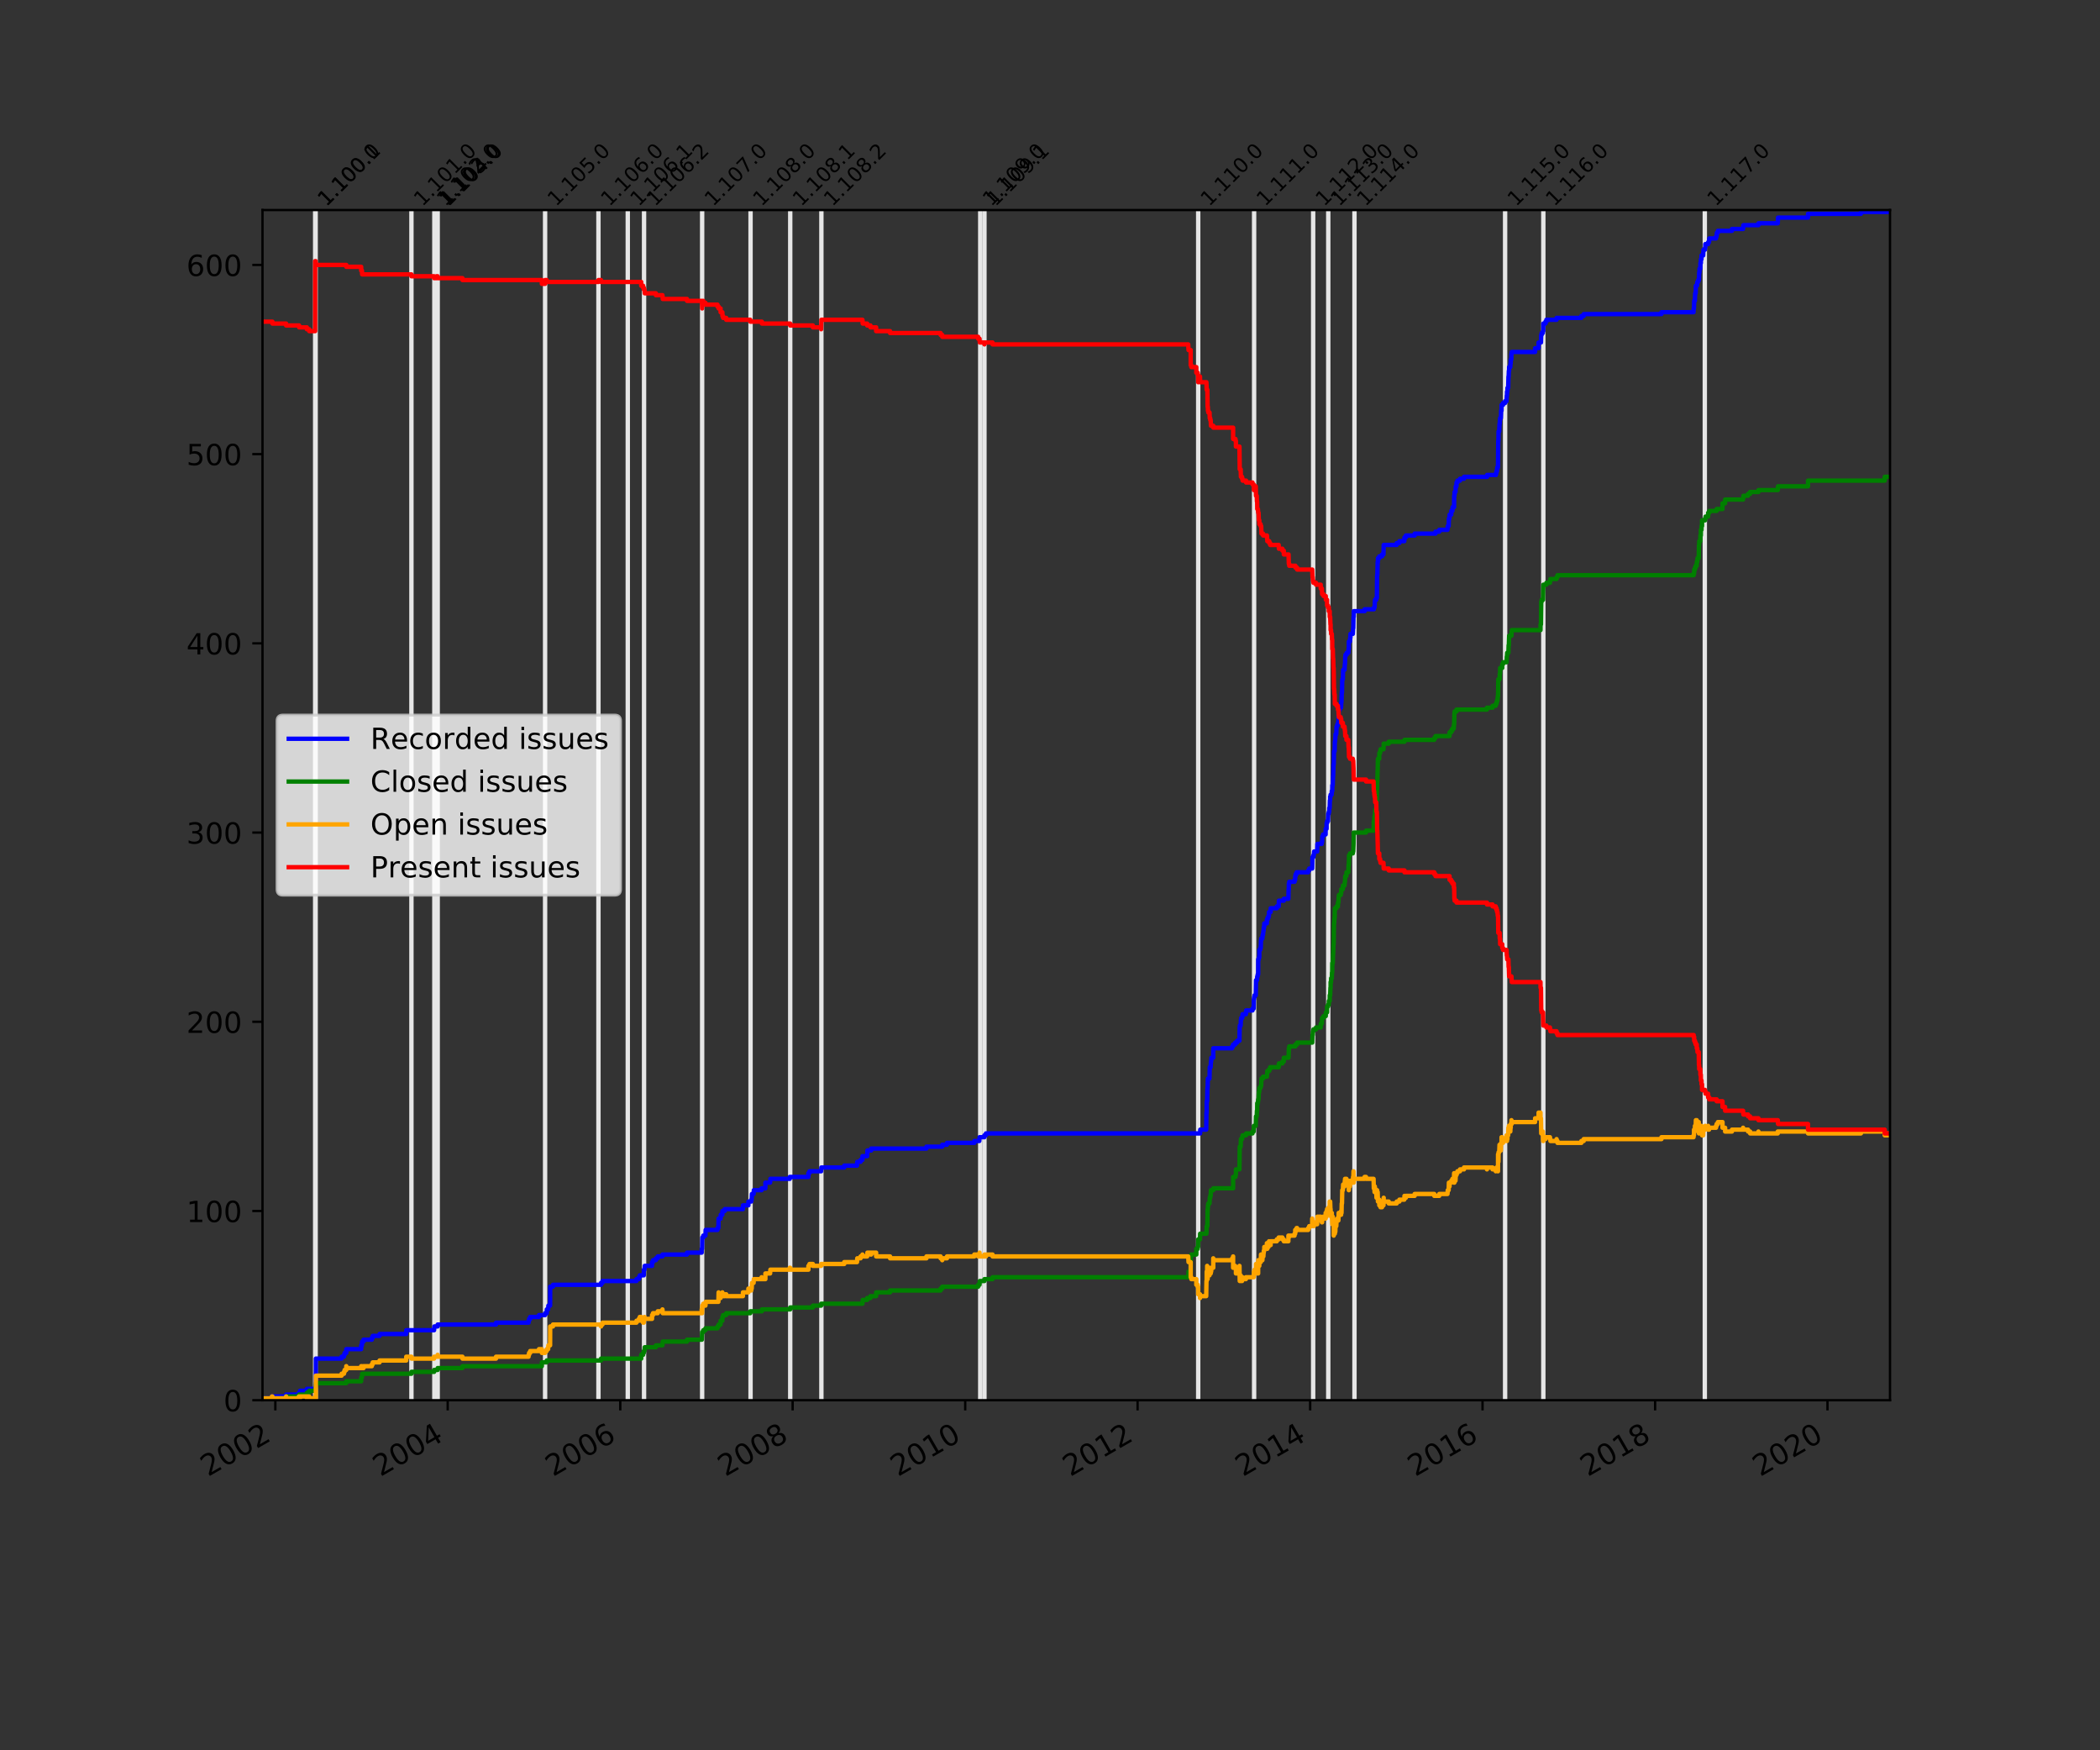 <?xml version="1.0" encoding="utf-8" standalone="no"?>
<!DOCTYPE svg PUBLIC "-//W3C//DTD SVG 1.1//EN"
  "http://www.w3.org/Graphics/SVG/1.1/DTD/svg11.dtd">
<!-- Created with matplotlib (http://matplotlib.org/) -->
<svg height="600pt" version="1.1" viewBox="0 0 720 600" width="720pt" xmlns="http://www.w3.org/2000/svg" xmlns:xlink="http://www.w3.org/1999/xlink">
 <rect x="0" y="0" width="720" height="600" fill="#333333" stroke="none"/>
 <defs>
  <style type="text/css">
*{stroke-linecap:butt;stroke-linejoin:round;}
  </style>
 </defs>
 <g id="figure_1">
  <g id="patch_1">
   <path d="M 0 600 
L 720 600 
L 720 0 
L 0 0 
z
" style="fill:none;"/>
  </g>
  <g id="axes_1">
   <g id="patch_2">
    <path d="M 90 480 
L 648 480 
L 648 72 
L 90 72 
z
" style="fill:none;"/>
   </g>
   <g id="matplotlib.axis_1">
    <g id="xtick_1">
     <g id="line2d_1">
      <defs>
       <path d="M 0 0 
L 0 3.5 
" id="m48a18efb36" style="stroke:#000000;stroke-width:0.8;"/>
      </defs>
      <g>
       <use style="stroke:#000000;stroke-width:0.8;" x="94.403" xlink:href="#m48a18efb36" y="480"/>
      </g>
     </g>
     <g id="text_1">
      <!-- 2002 -->
      <defs>
       <path d="M 19.188 8.297 
L 53.609 8.297 
L 53.609 0 
L 7.328 0 
L 7.328 8.297 
Q 12.938 14.109 22.625 23.891 
Q 32.328 33.688 34.812 36.531 
Q 39.547 41.844 41.422 45.531 
Q 43.312 49.219 43.312 52.781 
Q 43.312 58.594 39.234 62.25 
Q 35.156 65.922 28.609 65.922 
Q 23.969 65.922 18.812 64.312 
Q 13.672 62.703 7.812 59.422 
L 7.812 69.391 
Q 13.766 71.781 18.938 73 
Q 24.125 74.219 28.422 74.219 
Q 39.75 74.219 46.484 68.547 
Q 53.219 62.891 53.219 53.422 
Q 53.219 48.922 51.531 44.891 
Q 49.859 40.875 45.406 35.406 
Q 44.188 33.984 37.641 27.219 
Q 31.109 20.453 19.188 8.297 
z
" id="DejaVuSans-32"/>
       <path d="M 31.781 66.406 
Q 24.172 66.406 20.328 58.906 
Q 16.5 51.422 16.5 36.375 
Q 16.5 21.391 20.328 13.891 
Q 24.172 6.391 31.781 6.391 
Q 39.453 6.391 43.281 13.891 
Q 47.125 21.391 47.125 36.375 
Q 47.125 51.422 43.281 58.906 
Q 39.453 66.406 31.781 66.406 
z
M 31.781 74.219 
Q 44.047 74.219 50.516 64.516 
Q 56.984 54.828 56.984 36.375 
Q 56.984 17.969 50.516 8.266 
Q 44.047 -1.422 31.781 -1.422 
Q 19.531 -1.422 13.062 8.266 
Q 6.594 17.969 6.594 36.375 
Q 6.594 54.828 13.062 64.516 
Q 19.531 74.219 31.781 74.219 
z
" id="DejaVuSans-30"/>
      </defs>
      <g transform="translate(71.322 506.305)rotate(-30)scale(0.1 -0.1)">
       <use xlink:href="#DejaVuSans-32"/>
       <use x="63.623" xlink:href="#DejaVuSans-30"/>
       <use x="127.246" xlink:href="#DejaVuSans-30"/>
       <use x="190.869" xlink:href="#DejaVuSans-32"/>
      </g>
     </g>
    </g>
    <g id="xtick_2">
     <g id="line2d_2">
      <g>
       <use style="stroke:#000000;stroke-width:0.8;" x="153.495" xlink:href="#m48a18efb36" y="480"/>
      </g>
     </g>
     <g id="text_2">
      <!-- 2004 -->
      <defs>
       <path d="M 37.797 64.312 
L 12.891 25.391 
L 37.797 25.391 
z
M 35.203 72.906 
L 47.609 72.906 
L 47.609 25.391 
L 58.016 25.391 
L 58.016 17.188 
L 47.609 17.188 
L 47.609 0 
L 37.797 0 
L 37.797 17.188 
L 4.891 17.188 
L 4.891 26.703 
z
" id="DejaVuSans-34"/>
      </defs>
      <g transform="translate(130.415 506.305)rotate(-30)scale(0.1 -0.1)">
       <use xlink:href="#DejaVuSans-32"/>
       <use x="63.623" xlink:href="#DejaVuSans-30"/>
       <use x="127.246" xlink:href="#DejaVuSans-30"/>
       <use x="190.869" xlink:href="#DejaVuSans-34"/>
      </g>
     </g>
    </g>
    <g id="xtick_3">
     <g id="line2d_3">
      <g>
       <use style="stroke:#000000;stroke-width:0.8;" x="212.669" xlink:href="#m48a18efb36" y="480"/>
      </g>
     </g>
     <g id="text_3">
      <!-- 2006 -->
      <defs>
       <path d="M 33.016 40.375 
Q 26.375 40.375 22.484 35.828 
Q 18.609 31.297 18.609 23.391 
Q 18.609 15.531 22.484 10.953 
Q 26.375 6.391 33.016 6.391 
Q 39.656 6.391 43.531 10.953 
Q 47.406 15.531 47.406 23.391 
Q 47.406 31.297 43.531 35.828 
Q 39.656 40.375 33.016 40.375 
z
M 52.594 71.297 
L 52.594 62.312 
Q 48.875 64.062 45.094 64.984 
Q 41.312 65.922 37.594 65.922 
Q 27.828 65.922 22.672 59.328 
Q 17.531 52.734 16.797 39.406 
Q 19.672 43.656 24.016 45.922 
Q 28.375 48.188 33.594 48.188 
Q 44.578 48.188 50.953 41.516 
Q 57.328 34.859 57.328 23.391 
Q 57.328 12.156 50.688 5.359 
Q 44.047 -1.422 33.016 -1.422 
Q 20.359 -1.422 13.672 8.266 
Q 6.984 17.969 6.984 36.375 
Q 6.984 53.656 15.188 63.938 
Q 23.391 74.219 37.203 74.219 
Q 40.922 74.219 44.703 73.484 
Q 48.484 72.75 52.594 71.297 
z
" id="DejaVuSans-36"/>
      </defs>
      <g transform="translate(189.589 506.305)rotate(-30)scale(0.1 -0.1)">
       <use xlink:href="#DejaVuSans-32"/>
       <use x="63.623" xlink:href="#DejaVuSans-30"/>
       <use x="127.246" xlink:href="#DejaVuSans-30"/>
       <use x="190.869" xlink:href="#DejaVuSans-36"/>
      </g>
     </g>
    </g>
    <g id="xtick_4">
     <g id="line2d_4">
      <g>
       <use style="stroke:#000000;stroke-width:0.8;" x="271.762" xlink:href="#m48a18efb36" y="480"/>
      </g>
     </g>
     <g id="text_4">
      <!-- 2008 -->
      <defs>
       <path d="M 31.781 34.625 
Q 24.75 34.625 20.719 30.859 
Q 16.703 27.094 16.703 20.516 
Q 16.703 13.922 20.719 10.156 
Q 24.75 6.391 31.781 6.391 
Q 38.812 6.391 42.859 10.172 
Q 46.922 13.969 46.922 20.516 
Q 46.922 27.094 42.891 30.859 
Q 38.875 34.625 31.781 34.625 
z
M 21.922 38.812 
Q 15.578 40.375 12.031 44.719 
Q 8.5 49.078 8.5 55.328 
Q 8.5 64.062 14.719 69.141 
Q 20.953 74.219 31.781 74.219 
Q 42.672 74.219 48.875 69.141 
Q 55.078 64.062 55.078 55.328 
Q 55.078 49.078 51.531 44.719 
Q 48 40.375 41.703 38.812 
Q 48.828 37.156 52.797 32.312 
Q 56.781 27.484 56.781 20.516 
Q 56.781 9.906 50.312 4.234 
Q 43.844 -1.422 31.781 -1.422 
Q 19.734 -1.422 13.25 4.234 
Q 6.781 9.906 6.781 20.516 
Q 6.781 27.484 10.781 32.312 
Q 14.797 37.156 21.922 38.812 
z
M 18.312 54.391 
Q 18.312 48.734 21.844 45.562 
Q 25.391 42.391 31.781 42.391 
Q 38.141 42.391 41.719 45.562 
Q 45.312 48.734 45.312 54.391 
Q 45.312 60.062 41.719 63.234 
Q 38.141 66.406 31.781 66.406 
Q 25.391 66.406 21.844 63.234 
Q 18.312 60.062 18.312 54.391 
z
" id="DejaVuSans-38"/>
      </defs>
      <g transform="translate(248.682 506.305)rotate(-30)scale(0.1 -0.1)">
       <use xlink:href="#DejaVuSans-32"/>
       <use x="63.623" xlink:href="#DejaVuSans-30"/>
       <use x="127.246" xlink:href="#DejaVuSans-30"/>
       <use x="190.869" xlink:href="#DejaVuSans-38"/>
      </g>
     </g>
    </g>
    <g id="xtick_5">
     <g id="line2d_5">
      <g>
       <use style="stroke:#000000;stroke-width:0.8;" x="330.936" xlink:href="#m48a18efb36" y="480"/>
      </g>
     </g>
     <g id="text_5">
      <!-- 2010 -->
      <defs>
       <path d="M 12.406 8.297 
L 28.516 8.297 
L 28.516 63.922 
L 10.984 60.406 
L 10.984 69.391 
L 28.422 72.906 
L 38.281 72.906 
L 38.281 8.297 
L 54.391 8.297 
L 54.391 0 
L 12.406 0 
z
" id="DejaVuSans-31"/>
      </defs>
      <g transform="translate(307.855 506.305)rotate(-30)scale(0.1 -0.1)">
       <use xlink:href="#DejaVuSans-32"/>
       <use x="63.623" xlink:href="#DejaVuSans-30"/>
       <use x="127.246" xlink:href="#DejaVuSans-31"/>
       <use x="190.869" xlink:href="#DejaVuSans-30"/>
      </g>
     </g>
    </g>
    <g id="xtick_6">
     <g id="line2d_6">
      <g>
       <use style="stroke:#000000;stroke-width:0.8;" x="390.028" xlink:href="#m48a18efb36" y="480"/>
      </g>
     </g>
     <g id="text_6">
      <!-- 2012 -->
      <g transform="translate(366.948 506.305)rotate(-30)scale(0.1 -0.1)">
       <use xlink:href="#DejaVuSans-32"/>
       <use x="63.623" xlink:href="#DejaVuSans-30"/>
       <use x="127.246" xlink:href="#DejaVuSans-31"/>
       <use x="190.869" xlink:href="#DejaVuSans-32"/>
      </g>
     </g>
    </g>
    <g id="xtick_7">
     <g id="line2d_7">
      <g>
       <use style="stroke:#000000;stroke-width:0.8;" x="449.202" xlink:href="#m48a18efb36" y="480"/>
      </g>
     </g>
     <g id="text_7">
      <!-- 2014 -->
      <g transform="translate(426.122 506.305)rotate(-30)scale(0.1 -0.1)">
       <use xlink:href="#DejaVuSans-32"/>
       <use x="63.623" xlink:href="#DejaVuSans-30"/>
       <use x="127.246" xlink:href="#DejaVuSans-31"/>
       <use x="190.869" xlink:href="#DejaVuSans-34"/>
      </g>
     </g>
    </g>
    <g id="xtick_8">
     <g id="line2d_8">
      <g>
       <use style="stroke:#000000;stroke-width:0.8;" x="508.295" xlink:href="#m48a18efb36" y="480"/>
      </g>
     </g>
     <g id="text_8">
      <!-- 2016 -->
      <g transform="translate(485.215 506.305)rotate(-30)scale(0.1 -0.1)">
       <use xlink:href="#DejaVuSans-32"/>
       <use x="63.623" xlink:href="#DejaVuSans-30"/>
       <use x="127.246" xlink:href="#DejaVuSans-31"/>
       <use x="190.869" xlink:href="#DejaVuSans-36"/>
      </g>
     </g>
    </g>
    <g id="xtick_9">
     <g id="line2d_9">
      <g>
       <use style="stroke:#000000;stroke-width:0.8;" x="567.468" xlink:href="#m48a18efb36" y="480"/>
      </g>
     </g>
     <g id="text_9">
      <!-- 2018 -->
      <g transform="translate(544.388 506.305)rotate(-30)scale(0.1 -0.1)">
       <use xlink:href="#DejaVuSans-32"/>
       <use x="63.623" xlink:href="#DejaVuSans-30"/>
       <use x="127.246" xlink:href="#DejaVuSans-31"/>
       <use x="190.869" xlink:href="#DejaVuSans-38"/>
      </g>
     </g>
    </g>
    <g id="xtick_10">
     <g id="line2d_10">
      <g>
       <use style="stroke:#000000;stroke-width:0.8;" x="626.561" xlink:href="#m48a18efb36" y="480"/>
      </g>
     </g>
     <g id="text_10">
      <!-- 2020 -->
      <g transform="translate(603.481 506.305)rotate(-30)scale(0.1 -0.1)">
       <use xlink:href="#DejaVuSans-32"/>
       <use x="63.623" xlink:href="#DejaVuSans-30"/>
       <use x="127.246" xlink:href="#DejaVuSans-32"/>
       <use x="190.869" xlink:href="#DejaVuSans-30"/>
      </g>
     </g>
    </g>
   </g>
   <g id="matplotlib.axis_2">
    <g id="ytick_1">
     <g id="line2d_11">
      <defs>
       <path d="M 0 0 
L -3.5 0 
" id="m84f4b7ba0a" style="stroke:#000000;stroke-width:0.8;"/>
      </defs>
      <g>
       <use style="stroke:#000000;stroke-width:0.8;" x="90" xlink:href="#m84f4b7ba0a" y="480"/>
      </g>
     </g>
     <g id="text_11">
      <!-- 0 -->
      <g transform="translate(76.638 483.799)scale(0.1 -0.1)">
       <use xlink:href="#DejaVuSans-30"/>
      </g>
     </g>
    </g>
    <g id="ytick_2">
     <g id="line2d_12">
      <g>
       <use style="stroke:#000000;stroke-width:0.8;" x="90" xlink:href="#m84f4b7ba0a" y="415.135"/>
      </g>
     </g>
     <g id="text_12">
      <!-- 100 -->
      <g transform="translate(63.913 418.934)scale(0.1 -0.1)">
       <use xlink:href="#DejaVuSans-31"/>
       <use x="63.623" xlink:href="#DejaVuSans-30"/>
       <use x="127.246" xlink:href="#DejaVuSans-30"/>
      </g>
     </g>
    </g>
    <g id="ytick_3">
     <g id="line2d_13">
      <g>
       <use style="stroke:#000000;stroke-width:0.8;" x="90" xlink:href="#m84f4b7ba0a" y="350.27"/>
      </g>
     </g>
     <g id="text_13">
      <!-- 200 -->
      <g transform="translate(63.913 354.069)scale(0.1 -0.1)">
       <use xlink:href="#DejaVuSans-32"/>
       <use x="63.623" xlink:href="#DejaVuSans-30"/>
       <use x="127.246" xlink:href="#DejaVuSans-30"/>
      </g>
     </g>
    </g>
    <g id="ytick_4">
     <g id="line2d_14">
      <g>
       <use style="stroke:#000000;stroke-width:0.8;" x="90" xlink:href="#m84f4b7ba0a" y="285.405"/>
      </g>
     </g>
     <g id="text_14">
      <!-- 300 -->
      <defs>
       <path d="M 40.578 39.312 
Q 47.656 37.797 51.625 33 
Q 55.609 28.219 55.609 21.188 
Q 55.609 10.406 48.188 4.484 
Q 40.766 -1.422 27.094 -1.422 
Q 22.516 -1.422 17.656 -0.516 
Q 12.797 0.391 7.625 2.203 
L 7.625 11.719 
Q 11.719 9.328 16.594 8.109 
Q 21.484 6.891 26.812 6.891 
Q 36.078 6.891 40.938 10.547 
Q 45.797 14.203 45.797 21.188 
Q 45.797 27.641 41.281 31.266 
Q 36.766 34.906 28.719 34.906 
L 20.219 34.906 
L 20.219 43.016 
L 29.109 43.016 
Q 36.375 43.016 40.234 45.922 
Q 44.094 48.828 44.094 54.297 
Q 44.094 59.906 40.109 62.906 
Q 36.141 65.922 28.719 65.922 
Q 24.656 65.922 20.016 65.031 
Q 15.375 64.156 9.812 62.312 
L 9.812 71.094 
Q 15.438 72.656 20.344 73.438 
Q 25.25 74.219 29.594 74.219 
Q 40.828 74.219 47.359 69.109 
Q 53.906 64.016 53.906 55.328 
Q 53.906 49.266 50.438 45.094 
Q 46.969 40.922 40.578 39.312 
z
" id="DejaVuSans-33"/>
      </defs>
      <g transform="translate(63.913 289.205)scale(0.1 -0.1)">
       <use xlink:href="#DejaVuSans-33"/>
       <use x="63.623" xlink:href="#DejaVuSans-30"/>
       <use x="127.246" xlink:href="#DejaVuSans-30"/>
      </g>
     </g>
    </g>
    <g id="ytick_5">
     <g id="line2d_15">
      <g>
       <use style="stroke:#000000;stroke-width:0.8;" x="90" xlink:href="#m84f4b7ba0a" y="220.541"/>
      </g>
     </g>
     <g id="text_15">
      <!-- 400 -->
      <g transform="translate(63.913 224.34)scale(0.1 -0.1)">
       <use xlink:href="#DejaVuSans-34"/>
       <use x="63.623" xlink:href="#DejaVuSans-30"/>
       <use x="127.246" xlink:href="#DejaVuSans-30"/>
      </g>
     </g>
    </g>
    <g id="ytick_6">
     <g id="line2d_16">
      <g>
       <use style="stroke:#000000;stroke-width:0.8;" x="90" xlink:href="#m84f4b7ba0a" y="155.676"/>
      </g>
     </g>
     <g id="text_16">
      <!-- 500 -->
      <defs>
       <path d="M 10.797 72.906 
L 49.516 72.906 
L 49.516 64.594 
L 19.828 64.594 
L 19.828 46.734 
Q 21.969 47.469 24.109 47.828 
Q 26.266 48.188 28.422 48.188 
Q 40.625 48.188 47.75 41.5 
Q 54.891 34.812 54.891 23.391 
Q 54.891 11.625 47.562 5.094 
Q 40.234 -1.422 26.906 -1.422 
Q 22.312 -1.422 17.547 -0.641 
Q 12.797 0.141 7.719 1.703 
L 7.719 11.625 
Q 12.109 9.234 16.797 8.062 
Q 21.484 6.891 26.703 6.891 
Q 35.156 6.891 40.078 11.328 
Q 45.016 15.766 45.016 23.391 
Q 45.016 31 40.078 35.438 
Q 35.156 39.891 26.703 39.891 
Q 22.75 39.891 18.812 39.016 
Q 14.891 38.141 10.797 36.281 
z
" id="DejaVuSans-35"/>
      </defs>
      <g transform="translate(63.913 159.475)scale(0.1 -0.1)">
       <use xlink:href="#DejaVuSans-35"/>
       <use x="63.623" xlink:href="#DejaVuSans-30"/>
       <use x="127.246" xlink:href="#DejaVuSans-30"/>
      </g>
     </g>
    </g>
    <g id="ytick_7">
     <g id="line2d_17">
      <g>
       <use style="stroke:#000000;stroke-width:0.8;" x="90" xlink:href="#m84f4b7ba0a" y="90.811"/>
      </g>
     </g>
     <g id="text_17">
      <!-- 600 -->
      <g transform="translate(63.913 94.61)scale(0.1 -0.1)">
       <use xlink:href="#DejaVuSans-36"/>
       <use x="63.623" xlink:href="#DejaVuSans-30"/>
       <use x="127.246" xlink:href="#DejaVuSans-30"/>
      </g>
     </g>
    </g>
   </g>
   <g id="line2d_18">
    <path clip-path="url(#p6397dee0fe)" d="M 108.056 480 
L 108.056 72 
" style="fill:none;stroke:#e6e6e6;stroke-linecap:square;stroke-width:1.5;"/>
   </g>
   <g id="line2d_19">
    <path clip-path="url(#p6397dee0fe)" d="M 108.219 480 
L 108.219 72 
" style="fill:none;stroke:#e6e6e6;stroke-linecap:square;stroke-width:1.5;"/>
   </g>
   <g id="line2d_20">
    <path clip-path="url(#p6397dee0fe)" d="M 141.059 480 
L 141.059 72 
" style="fill:none;stroke:#e6e6e6;stroke-linecap:square;stroke-width:1.5;"/>
   </g>
   <g id="line2d_21">
    <path clip-path="url(#p6397dee0fe)" d="M 148.921 480 
L 148.921 72 
" style="fill:none;stroke:#e6e6e6;stroke-linecap:square;stroke-width:1.5;"/>
   </g>
   <g id="line2d_22">
    <path clip-path="url(#p6397dee0fe)" d="M 149.648 480 
L 149.648 72 
" style="fill:none;stroke:#e6e6e6;stroke-linecap:square;stroke-width:1.5;"/>
   </g>
   <g id="line2d_23">
    <path clip-path="url(#p6397dee0fe)" d="M 150.063 480 
L 150.063 72 
" style="fill:none;stroke:#e6e6e6;stroke-linecap:square;stroke-width:1.5;"/>
   </g>
   <g id="line2d_24">
    <path clip-path="url(#p6397dee0fe)" d="M 186.891 480 
L 186.891 72 
" style="fill:none;stroke:#e6e6e6;stroke-linecap:square;stroke-width:1.5;"/>
   </g>
   <g id="line2d_25">
    <path clip-path="url(#p6397dee0fe)" d="M 205.18 480 
L 205.18 72 
" style="fill:none;stroke:#e6e6e6;stroke-linecap:square;stroke-width:1.5;"/>
   </g>
   <g id="line2d_26">
    <path clip-path="url(#p6397dee0fe)" d="M 215.237 480 
L 215.237 72 
" style="fill:none;stroke:#e6e6e6;stroke-linecap:square;stroke-width:1.5;"/>
   </g>
   <g id="line2d_27">
    <path clip-path="url(#p6397dee0fe)" d="M 220.816 480 
L 220.816 72 
" style="fill:none;stroke:#e6e6e6;stroke-linecap:square;stroke-width:1.5;"/>
   </g>
   <g id="line2d_28">
    <path clip-path="url(#p6397dee0fe)" d="M 240.738 480 
L 240.738 72 
" style="fill:none;stroke:#e6e6e6;stroke-linecap:square;stroke-width:1.5;"/>
   </g>
   <g id="line2d_29">
    <path clip-path="url(#p6397dee0fe)" d="M 257.331 480 
L 257.331 72 
" style="fill:none;stroke:#e6e6e6;stroke-linecap:square;stroke-width:1.5;"/>
   </g>
   <g id="line2d_30">
    <path clip-path="url(#p6397dee0fe)" d="M 270.935 480 
L 270.935 72 
" style="fill:none;stroke:#e6e6e6;stroke-linecap:square;stroke-width:1.5;"/>
   </g>
   <g id="line2d_31">
    <path clip-path="url(#p6397dee0fe)" d="M 281.617 480 
L 281.617 72 
" style="fill:none;stroke:#e6e6e6;stroke-linecap:square;stroke-width:1.5;"/>
   </g>
   <g id="line2d_32">
    <path clip-path="url(#p6397dee0fe)" d="M 336.081 480 
L 336.081 72 
" style="fill:none;stroke:#e6e6e6;stroke-linecap:square;stroke-width:1.5;"/>
   </g>
   <g id="line2d_33">
    <path clip-path="url(#p6397dee0fe)" d="M 337.522 480 
L 337.522 72 
" style="fill:none;stroke:#e6e6e6;stroke-linecap:square;stroke-width:1.5;"/>
   </g>
   <g id="line2d_34">
    <path clip-path="url(#p6397dee0fe)" d="M 410.813 480 
L 410.813 72 
" style="fill:none;stroke:#e6e6e6;stroke-linecap:square;stroke-width:1.5;"/>
   </g>
   <g id="line2d_35">
    <path clip-path="url(#p6397dee0fe)" d="M 429.983 480 
L 429.983 72 
" style="fill:none;stroke:#e6e6e6;stroke-linecap:square;stroke-width:1.5;"/>
   </g>
   <g id="line2d_36">
    <path clip-path="url(#p6397dee0fe)" d="M 450.224 480 
L 450.224 72 
" style="fill:none;stroke:#e6e6e6;stroke-linecap:square;stroke-width:1.5;"/>
   </g>
   <g id="line2d_37">
    <path clip-path="url(#p6397dee0fe)" d="M 455.404 480 
L 455.404 72 
" style="fill:none;stroke:#e6e6e6;stroke-linecap:square;stroke-width:1.5;"/>
   </g>
   <g id="line2d_38">
    <path clip-path="url(#p6397dee0fe)" d="M 464.387 480 
L 464.387 72 
" style="fill:none;stroke:#e6e6e6;stroke-linecap:square;stroke-width:1.5;"/>
   </g>
   <g id="line2d_39">
    <path clip-path="url(#p6397dee0fe)" d="M 516.036 480 
L 516.036 72 
" style="fill:none;stroke:#e6e6e6;stroke-linecap:square;stroke-width:1.5;"/>
   </g>
   <g id="line2d_40">
    <path clip-path="url(#p6397dee0fe)" d="M 529.139 480 
L 529.139 72 
" style="fill:none;stroke:#e6e6e6;stroke-linecap:square;stroke-width:1.5;"/>
   </g>
   <g id="line2d_41">
    <path clip-path="url(#p6397dee0fe)" d="M 584.505 480 
L 584.505 72 
" style="fill:none;stroke:#e6e6e6;stroke-linecap:square;stroke-width:1.5;"/>
   </g>
   <g id="line2d_42">
    <path clip-path="url(#p6397dee0fe)" d="M 90 480 
L 90 479.351 
L 93.239 479.351 
L 93.239 478.703 
L 98.096 478.703 
L 98.096 478.054 
L 98.096 478.054 
L 102.474 478.054 
L 102.474 477.405 
L 102.551 477.405 
L 102.871 477.405 
L 102.871 476.757 
L 105.215 476.757 
L 105.215 476.108 
L 108.132 476.108 
L 108.136 474.811 
L 108.219 474.811 
L 108.284 474.811 
L 108.303 465.73 
L 117.124 465.73 
L 117.124 465.081 
L 117.933 465.081 
L 117.933 464.432 
L 118.16 464.432 
L 118.16 463.784 
L 118.728 463.784 
L 118.728 462.486 
L 118.731 462.486 
L 123.834 462.486 
L 123.84 461.189 
L 123.84 461.189 
L 124.1 461.189 
L 124.154 459.892 
L 124.155 459.892 
L 124.655 459.892 
L 124.655 459.243 
L 127.484 459.243 
L 127.484 458.595 
L 127.79 458.595 
L 127.79 457.946 
L 130.139 457.946 
L 130.139 457.297 
L 139.285 457.297 
L 139.288 456 
L 148.834 456 
L 148.922 454.703 
L 150.061 454.703 
L 150.061 454.054 
L 150.065 454.054 
L 170.068 454.054 
L 170.068 453.405 
L 181.223 453.405 
L 181.223 452.757 
L 181.396 452.757 
L 181.396 452.108 
L 181.787 452.108 
L 181.787 451.459 
L 184.796 451.459 
L 184.796 450.811 
L 186.889 450.811 
L 186.889 450.162 
L 186.891 450.162 
L 187.453 450.162 
L 187.473 448.865 
L 187.934 448.865 
L 188.013 447.568 
L 188.607 447.568 
L 188.639 441.081 
L 189.587 441.081 
L 189.587 440.432 
L 206.069 440.432 
L 206.069 439.784 
L 206.565 439.784 
L 206.565 439.135 
L 218.22 439.135 
L 218.22 438.486 
L 219.034 438.486 
L 219.034 437.838 
L 219.352 437.838 
L 219.352 437.189 
L 220.729 437.189 
L 220.744 435.243 
L 220.816 435.243 
L 220.967 435.243 
L 221.047 433.946 
L 221.05 433.946 
L 223.556 433.946 
L 223.559 432.649 
L 223.883 432.649 
L 223.883 432 
L 224.868 432 
L 224.868 431.351 
L 225.508 431.351 
L 225.508 430.703 
L 227.128 430.703 
L 227.128 430.054 
L 227.215 430.054 
L 235.548 430.054 
L 235.548 429.405 
L 240.573 429.405 
L 240.576 428.108 
L 240.631 428.108 
L 240.73 428.108 
L 240.798 424.216 
L 241.135 424.216 
L 241.135 423.568 
L 241.137 423.568 
L 241.862 423.568 
L 241.943 421.622 
L 245.99 421.622 
L 245.99 420.973 
L 246.301 420.973 
L 246.382 417.73 
L 246.384 417.73 
L 247.076 417.73 
L 247.109 416.432 
L 247.671 416.432 
L 247.678 415.135 
L 247.681 415.135 
L 248.489 415.135 
L 248.489 414.486 
L 254.723 414.486 
L 254.725 413.189 
L 256.586 413.189 
L 256.588 411.892 
L 257.572 411.892 
L 257.572 411.243 
L 257.73 411.243 
L 257.81 409.297 
L 258.382 409.297 
L 258.461 408 
L 261.115 408 
L 261.115 407.351 
L 261.214 407.351 
L 262.419 407.351 
L 262.425 405.405 
L 264.039 405.405 
L 264.13 404.108 
L 270.77 404.108 
L 270.77 403.459 
L 277.166 403.459 
L 277.167 402.162 
L 277.539 402.162 
L 277.539 401.514 
L 281.531 401.514 
L 281.615 400.216 
L 281.617 400.216 
L 289.454 400.216 
L 289.454 399.568 
L 293.839 399.568 
L 293.913 398.27 
L 295.05 398.27 
L 295.05 397.622 
L 295.701 397.622 
L 295.702 396.324 
L 295.773 396.324 
L 297.315 396.324 
L 297.394 394.378 
L 298.696 394.378 
L 298.696 393.73 
L 317.639 393.73 
L 317.639 393.081 
L 323.056 393.081 
L 323.056 392.432 
L 324.676 392.432 
L 324.676 391.784 
L 334.056 391.784 
L 334.056 391.135 
L 335.768 391.135 
L 335.842 389.838 
L 335.842 389.838 
L 337.51 389.838 
L 337.51 389.189 
L 337.522 389.189 
L 338.037 389.189 
L 338.037 388.541 
L 411.471 388.541 
L 411.517 387.243 
L 413.561 387.243 
L 413.641 381.405 
L 413.711 381.405 
L 413.721 377.514 
L 413.723 377.514 
L 413.88 377.514 
L 413.962 372.973 
L 414.043 372.973 
L 414.123 369.73 
L 414.141 369.73 
L 414.689 369.73 
L 414.777 365.838 
L 415.078 365.838 
L 415.18 363.892 
L 415.18 363.892 
L 415.262 363.892 
L 415.329 362.595 
L 415.976 362.595 
L 415.98 359.351 
L 415.988 359.351 
L 422.464 359.351 
L 422.464 358.703 
L 422.786 358.703 
L 422.786 358.054 
L 422.787 358.054 
L 423.493 358.054 
L 423.493 357.405 
L 423.595 357.405 
L 424.159 357.405 
L 424.159 356.757 
L 424.953 356.757 
L 425.032 352.216 
L 425.05 352.216 
L 425.076 352.216 
L 425.076 351.568 
L 425.37 351.568 
L 425.451 349.622 
L 425.455 349.622 
L 425.524 349.622 
L 425.524 348.973 
L 425.926 348.973 
L 426.011 347.676 
L 426.037 347.676 
L 427.167 347.676 
L 427.237 346.378 
L 429.425 346.378 
L 429.425 345.73 
L 429.832 345.73 
L 429.889 342.486 
L 429.892 342.486 
L 429.985 342.486 
L 429.985 341.838 
L 430.136 341.838 
L 430.136 341.189 
L 430.544 341.189 
L 430.644 336 
L 430.974 336 
L 431.06 334.703 
L 431.061 334.703 
L 431.208 334.703 
L 431.208 334.054 
L 431.283 334.054 
L 431.367 334.054 
L 431.389 328.865 
L 431.596 328.865 
L 431.596 328.216 
L 431.608 328.216 
L 431.767 328.216 
L 431.779 325.622 
L 432.08 325.622 
L 432.08 324.973 
L 432.188 324.973 
L 432.258 324.973 
L 432.34 322.378 
L 432.413 322.378 
L 432.413 321.73 
L 432.502 321.73 
L 432.822 321.73 
L 432.898 320.432 
L 433.06 320.432 
L 433.158 319.135 
L 433.236 319.135 
L 433.301 317.838 
L 433.454 317.838 
L 433.475 316.541 
L 434.352 316.541 
L 434.353 315.243 
L 434.45 315.243 
L 434.599 315.243 
L 434.599 314.595 
L 434.918 314.595 
L 434.918 313.946 
L 435.083 313.946 
L 435.087 312.649 
L 435.167 312.649 
L 435.652 312.649 
L 435.661 311.351 
L 437.76 311.351 
L 437.76 310.703 
L 438.411 310.703 
L 438.479 308.757 
L 440.168 308.757 
L 440.168 308.108 
L 441.729 308.108 
L 441.809 304.865 
L 441.886 304.865 
L 441.889 302.919 
L 442.034 302.919 
L 442.034 302.27 
L 443.845 302.27 
L 443.845 301.622 
L 444.074 301.622 
L 444.077 300.324 
L 444.147 300.324 
L 444.221 300.324 
L 444.221 299.676 
L 444.557 299.676 
L 444.557 299.027 
L 448.529 299.027 
L 448.529 298.378 
L 448.883 298.378 
L 448.883 297.73 
L 449.898 297.73 
L 449.98 293.838 
L 450.001 293.838 
L 450.302 293.838 
L 450.302 293.189 
L 450.323 293.189 
L 450.468 293.189 
L 450.552 291.892 
L 451.602 291.892 
L 451.674 289.297 
L 453.146 289.297 
L 453.146 288.649 
L 453.216 288.649 
L 453.296 288.649 
L 453.379 286.703 
L 453.646 286.703 
L 453.646 286.054 
L 454.497 286.054 
L 454.503 284.108 
L 454.58 284.108 
L 454.831 284.108 
L 454.833 282.162 
L 454.996 282.162 
L 454.996 281.514 
L 455.002 281.514 
L 455.32 281.514 
L 455.409 278.919 
L 455.588 278.919 
L 455.588 278.27 
L 455.596 278.27 
L 455.746 278.27 
L 455.749 276.973 
L 455.886 276.973 
L 455.964 274.378 
L 456.05 274.378 
L 456.056 273.081 
L 456.152 273.081 
L 456.212 273.081 
L 456.212 272.432 
L 456.212 272.432 
L 456.562 272.432 
L 456.617 271.135 
L 456.618 271.135 
L 456.781 271.135 
L 456.804 269.189 
L 456.943 269.189 
L 457.048 265.946 
L 457.095 265.946 
L 457.201 262.054 
L 457.282 262.054 
L 457.367 257.514 
L 457.581 257.514 
L 457.659 254.27 
L 457.66 254.27 
L 457.745 254.27 
L 457.824 252.973 
L 457.863 252.973 
L 457.898 251.676 
L 458.16 251.676 
L 458.249 249.081 
L 458.472 249.081 
L 458.472 248.432 
L 458.725 248.432 
L 458.725 247.784 
L 458.87 247.784 
L 458.978 243.243 
L 459.311 243.243 
L 459.311 242.595 
L 459.801 242.595 
L 459.864 240.649 
L 459.949 240.649 
L 460.025 237.405 
L 460.112 237.405 
L 460.201 232.865 
L 460.409 232.865 
L 460.506 229.622 
L 460.988 229.622 
L 461.082 227.676 
L 461.083 227.676 
L 461.143 227.676 
L 461.232 225.081 
L 461.305 225.081 
L 461.305 224.432 
L 461.712 224.432 
L 461.712 223.784 
L 462.285 223.784 
L 462.369 222.486 
L 462.369 222.486 
L 462.448 222.486 
L 462.461 219.892 
L 462.517 219.892 
L 462.854 219.892 
L 462.917 218.595 
L 463.012 218.595 
L 463.015 217.297 
L 463.826 217.297 
L 463.912 215.351 
L 463.984 215.351 
L 464.057 211.459 
L 464.089 211.459 
L 464.143 211.459 
L 464.156 209.514 
L 467.86 209.514 
L 467.86 208.865 
L 471.05 208.865 
L 471.05 208.216 
L 471.134 208.216 
L 471.296 208.216 
L 471.369 206.27 
L 471.424 206.27 
L 471.424 205.622 
L 471.492 205.622 
L 471.867 205.622 
L 471.867 204.973 
L 471.939 204.973 
L 472.07 204.973 
L 472.152 197.189 
L 472.168 197.189 
L 472.23 197.189 
L 472.34 192.649 
L 472.429 192.649 
L 472.432 191.351 
L 472.915 191.351 
L 472.915 190.703 
L 473.846 190.703 
L 473.846 190.054 
L 474.338 190.054 
L 474.409 186.811 
L 474.411 186.811 
L 478.87 186.811 
L 478.87 186.162 
L 479.791 186.162 
L 479.791 185.514 
L 481.47 185.514 
L 481.532 184.216 
L 481.534 184.216 
L 482.028 184.216 
L 482.028 183.568 
L 485.022 183.568 
L 485.022 182.919 
L 492.164 182.919 
L 492.164 182.27 
L 493.455 182.27 
L 493.455 181.622 
L 496.281 181.622 
L 496.378 180.324 
L 496.677 180.324 
L 496.762 177.73 
L 496.998 177.73 
L 496.998 176.432 
L 497.576 176.432 
L 497.578 175.135 
L 497.972 175.135 
L 498.053 173.838 
L 498.544 173.838 
L 498.571 169.946 
L 498.642 169.946 
L 498.695 169.946 
L 498.717 168.649 
L 498.727 168.649 
L 499.028 168.649 
L 499.118 166.703 
L 499.374 166.703 
L 499.379 165.405 
L 499.675 165.405 
L 499.675 164.757 
L 500.571 164.757 
L 500.571 164.108 
L 501.944 164.108 
L 501.944 163.459 
L 509.872 163.459 
L 509.872 162.811 
L 512.91 162.811 
L 512.91 162.162 
L 513.058 162.162 
L 513.058 161.514 
L 513.113 161.514 
L 513.269 161.514 
L 513.352 160.216 
L 513.594 160.216 
L 513.683 151.135 
L 513.697 151.135 
L 513.753 151.135 
L 513.784 147.892 
L 514.011 147.892 
L 514.118 145.297 
L 514.191 145.297 
L 514.245 144 
L 514.306 144 
L 514.306 143.351 
L 514.33 143.351 
L 514.579 143.351 
L 514.676 140.757 
L 514.816 140.757 
L 514.817 138.811 
L 515.328 138.811 
L 515.328 138.162 
L 516.028 138.162 
L 516.028 137.514 
L 516.036 137.514 
L 516.519 137.514 
L 516.614 135.568 
L 516.615 135.568 
L 516.685 135.568 
L 516.692 134.27 
L 516.753 134.27 
L 516.831 134.27 
L 516.849 132.973 
L 517.09 132.973 
L 517.186 129.081 
L 517.247 129.081 
L 517.319 127.135 
L 517.325 127.135 
L 517.407 127.135 
L 517.418 125.838 
L 517.82 125.838 
L 517.888 124.541 
L 517.958 124.541 
L 517.958 123.243 
L 518.156 123.243 
L 518.213 121.297 
L 518.214 121.297 
L 518.311 121.297 
L 518.311 120.649 
L 526.322 120.649 
L 526.323 119.351 
L 527.513 119.351 
L 527.519 117.405 
L 528.338 117.405 
L 528.409 114.811 
L 528.422 114.811 
L 528.567 114.811 
L 528.567 114.162 
L 528.985 114.162 
L 528.985 113.514 
L 529.073 113.514 
L 529.132 113.514 
L 529.139 110.919 
L 529.151 110.919 
L 529.866 110.919 
L 529.866 110.27 
L 530.191 110.27 
L 530.191 109.622 
L 533.684 109.622 
L 533.684 108.973 
L 533.684 108.973 
L 542.186 108.973 
L 542.186 108.324 
L 542.984 108.324 
L 542.984 107.676 
L 569.641 107.676 
L 569.641 107.027 
L 580.641 107.027 
L 580.697 105.73 
L 580.786 105.73 
L 580.868 103.135 
L 581.099 103.135 
L 581.195 100.541 
L 581.369 100.541 
L 581.442 97.946 
L 581.833 97.946 
L 581.933 96.649 
L 582.238 96.649 
L 582.238 96 
L 582.495 96 
L 582.574 93.405 
L 582.585 93.405 
L 582.673 93.405 
L 582.678 92.108 
L 582.978 92.108 
L 583.002 90.162 
L 583.157 90.162 
L 583.164 88.865 
L 583.373 88.865 
L 583.374 87.568 
L 583.375 87.568 
L 583.949 87.568 
L 584.032 85.622 
L 584.541 85.622 
L 584.541 84.973 
L 584.578 84.973 
L 584.669 84.973 
L 584.669 83.676 
L 584.757 83.676 
L 585.642 83.676 
L 585.642 83.027 
L 585.647 83.027 
L 585.959 83.027 
L 586.05 81.73 
L 588.34 81.73 
L 588.34 81.081 
L 588.563 81.081 
L 588.641 79.784 
L 588.989 79.784 
L 588.989 79.135 
L 593.817 79.135 
L 593.817 78.486 
L 597.631 78.486 
L 597.711 77.189 
L 597.717 77.189 
L 602.893 77.189 
L 602.893 76.541 
L 602.895 76.541 
L 609.521 76.541 
L 609.61 74.595 
L 619.89 74.595 
L 619.892 73.297 
L 638.027 73.297 
L 638.027 72.649 
L 648 72.649 
L 648 72 
L 648 72 
" style="fill:none;stroke:#0000ff;stroke-linecap:square;stroke-width:1.5;"/>
   </g>
   <g id="line2d_43">
    <path clip-path="url(#p6397dee0fe)" d="M 90 480 
L 93.4 480 
L 93.4 479.351 
L 98.096 479.351 
L 98.096 478.703 
L 102.551 478.703 
L 102.551 478.054 
L 105.211 478.054 
L 105.211 477.405 
L 105.215 477.405 
L 106.02 477.405 
L 106.02 476.757 
L 108.132 476.757 
L 108.219 475.459 
L 108.219 475.459 
L 108.296 475.459 
L 108.297 474.162 
L 108.303 474.162 
L 118.731 474.162 
L 118.731 473.514 
L 123.834 473.514 
L 123.84 472.216 
L 124.1 472.216 
L 124.155 470.919 
L 141.059 470.919 
L 141.059 470.27 
L 148.843 470.27 
L 148.843 469.622 
L 148.922 469.622 
L 150.065 469.622 
L 150.065 468.973 
L 158.553 468.973 
L 158.553 468.324 
L 185.774 468.324 
L 185.774 467.027 
L 187.453 467.027 
L 187.453 466.378 
L 187.473 466.378 
L 206.067 466.378 
L 206.067 465.73 
L 206.069 465.73 
L 219.839 465.73 
L 219.839 464.432 
L 220.491 464.432 
L 220.491 463.784 
L 220.729 463.784 
L 220.729 463.135 
L 220.816 463.135 
L 220.975 463.135 
L 221.05 461.838 
L 224.868 461.838 
L 224.868 461.189 
L 227.13 461.189 
L 227.215 459.892 
L 235.548 459.892 
L 235.548 459.243 
L 240.631 459.243 
L 240.731 456.649 
L 240.738 456.649 
L 241.137 456.649 
L 241.137 456 
L 241.862 456 
L 241.862 455.351 
L 241.943 455.351 
L 245.99 455.351 
L 245.99 454.703 
L 246.384 454.703 
L 246.384 454.054 
L 247.057 454.054 
L 247.058 452.757 
L 247.109 452.757 
L 247.671 452.757 
L 247.681 451.459 
L 247.916 451.459 
L 247.916 450.811 
L 248.989 450.811 
L 248.989 450.162 
L 257.249 450.162 
L 257.249 449.514 
L 257.331 449.514 
L 261.214 449.514 
L 261.214 448.865 
L 270.916 448.865 
L 270.916 448.216 
L 270.935 448.216 
L 278.703 448.216 
L 278.703 447.568 
L 281.536 447.568 
L 281.536 446.919 
L 281.617 446.919 
L 295.702 446.919 
L 295.773 445.622 
L 297.316 445.622 
L 297.316 444.973 
L 297.394 444.973 
L 298.438 444.973 
L 298.438 444.324 
L 300.392 444.324 
L 300.392 443.027 
L 305.163 443.027 
L 305.163 442.378 
L 322.487 442.378 
L 322.487 441.73 
L 323.05 441.73 
L 323.05 441.081 
L 323.056 441.081 
L 335.362 441.081 
L 335.362 440.432 
L 335.842 440.432 
L 335.924 439.135 
L 337.521 439.135 
L 337.521 438.486 
L 337.522 438.486 
L 340.296 438.486 
L 340.296 437.838 
L 407.392 437.838 
L 407.498 435.892 
L 408.237 435.892 
L 408.237 430.703 
L 408.457 430.703 
L 408.457 430.054 
L 410.163 430.054 
L 410.163 428.108 
L 410.642 428.108 
L 410.642 427.459 
L 410.788 427.459 
L 410.811 424.865 
L 410.813 424.865 
L 411.428 424.865 
L 411.474 422.919 
L 411.517 422.919 
L 413.626 422.919 
L 413.723 420.324 
L 413.949 420.324 
L 414.035 414.486 
L 414.043 414.486 
L 414.123 414.486 
L 414.141 413.189 
L 414.273 413.189 
L 414.273 412.541 
L 414.697 412.541 
L 414.776 410.595 
L 414.777 410.595 
L 414.942 410.595 
L 414.942 409.946 
L 415.091 409.946 
L 415.18 408 
L 415.988 408 
L 415.988 407.351 
L 422.787 407.351 
L 422.787 403.459 
L 423.595 403.459 
L 423.595 402.811 
L 423.744 402.811 
L 423.744 400.865 
L 424.953 400.865 
L 425.05 393.081 
L 425.371 393.081 
L 425.455 390.486 
L 425.859 390.486 
L 425.859 389.838 
L 425.926 389.838 
L 426.037 389.838 
L 426.037 389.189 
L 427.236 389.189 
L 427.236 388.541 
L 427.237 388.541 
L 429.425 388.541 
L 429.425 387.892 
L 429.834 387.892 
L 429.892 385.946 
L 430.548 385.946 
L 430.627 382.703 
L 430.644 382.703 
L 430.888 382.703 
L 430.951 380.757 
L 430.974 380.757 
L 431.031 380.757 
L 431.061 378.162 
L 431.283 378.162 
L 431.387 376.865 
L 431.389 376.865 
L 431.505 376.865 
L 431.608 374.27 
L 431.767 374.27 
L 431.769 372.973 
L 431.779 372.973 
L 432.188 372.973 
L 432.188 372.324 
L 432.258 372.324 
L 432.406 372.324 
L 432.502 369.73 
L 433.06 369.73 
L 433.06 369.081 
L 433.158 369.081 
L 434.372 369.081 
L 434.45 367.784 
L 434.502 367.784 
L 434.502 367.135 
L 434.599 367.135 
L 435.167 367.135 
L 435.167 366.486 
L 435.494 366.486 
L 435.494 365.838 
L 438.411 365.838 
L 438.475 364.541 
L 438.479 364.541 
L 439.675 364.541 
L 439.675 363.892 
L 440.168 363.892 
L 440.168 362.595 
L 441.788 362.595 
L 441.888 359.351 
L 441.889 359.351 
L 442.034 359.351 
L 442.034 358.703 
L 444.147 358.703 
L 444.147 358.054 
L 444.221 358.054 
L 444.726 358.054 
L 444.726 357.405 
L 449.905 357.405 
L 450.001 354.811 
L 450.086 354.811 
L 450.169 353.514 
L 450.323 353.514 
L 450.323 352.865 
L 451.206 352.865 
L 451.206 352.216 
L 452.815 352.216 
L 452.815 350.919 
L 453.216 350.919 
L 453.299 348.973 
L 453.302 348.973 
L 453.782 348.973 
L 453.782 348.324 
L 454.546 348.324 
L 454.58 347.027 
L 454.996 347.027 
L 455.002 345.081 
L 455.32 345.081 
L 455.32 344.432 
L 455.409 344.432 
L 455.596 344.432 
L 455.596 343.135 
L 455.902 343.135 
L 455.912 341.189 
L 455.964 341.189 
L 456.06 341.189 
L 456.152 338.595 
L 456.208 338.595 
L 456.212 336.649 
L 456.371 336.649 
L 456.386 335.351 
L 456.618 335.351 
L 456.689 333.405 
L 456.767 333.405 
L 456.789 330.162 
L 456.804 330.162 
L 456.966 330.162 
L 457.048 326.919 
L 457.106 326.919 
L 457.191 323.676 
L 457.201 323.676 
L 457.254 323.676 
L 457.365 316.541 
L 457.427 316.541 
L 457.516 314.595 
L 457.599 314.595 
L 457.66 311.351 
L 458.244 311.351 
L 458.244 310.703 
L 458.249 310.703 
L 458.714 310.703 
L 458.725 309.405 
L 458.887 309.405 
L 458.976 307.459 
L 458.978 307.459 
L 459.032 307.459 
L 459.032 306.811 
L 459.674 306.811 
L 459.674 306.162 
L 459.849 306.162 
L 459.857 304.865 
L 459.95 304.865 
L 460.409 304.865 
L 460.423 303.568 
L 460.506 303.568 
L 460.979 303.568 
L 461.083 302.27 
L 461.143 302.27 
L 461.232 300.324 
L 461.634 300.324 
L 461.634 299.027 
L 461.712 299.027 
L 462.273 299.027 
L 462.369 296.432 
L 462.442 296.432 
L 462.517 293.189 
L 462.854 293.189 
L 462.854 292.541 
L 462.917 292.541 
L 463.824 292.541 
L 463.824 291.892 
L 463.912 291.892 
L 463.966 291.892 
L 464.077 289.297 
L 464.077 289.297 
L 464.145 285.405 
L 464.156 285.405 
L 468.354 285.405 
L 468.354 284.757 
L 470.937 284.757 
L 471.02 281.514 
L 471.134 281.514 
L 471.213 280.216 
L 471.284 280.216 
L 471.284 279.568 
L 471.369 279.568 
L 471.41 279.568 
L 471.492 277.622 
L 471.858 277.622 
L 471.939 274.378 
L 472.07 274.378 
L 472.168 267.892 
L 472.23 267.892 
L 472.33 264 
L 472.34 264 
L 472.346 264 
L 472.429 260.108 
L 472.432 260.108 
L 472.892 260.108 
L 472.901 258.162 
L 472.915 258.162 
L 473.194 258.162 
L 473.194 257.514 
L 473.316 257.514 
L 473.316 256.865 
L 474.344 256.865 
L 474.411 254.919 
L 476.133 254.919 
L 476.133 254.27 
L 481.534 254.27 
L 481.534 253.622 
L 491.744 253.622 
L 491.744 252.973 
L 492.164 252.973 
L 492.164 252.324 
L 496.995 252.324 
L 496.995 251.027 
L 496.998 251.027 
L 497.578 251.027 
L 497.578 250.378 
L 497.972 250.378 
L 497.972 249.73 
L 498.053 249.73 
L 498.46 249.73 
L 498.463 248.432 
L 498.556 248.432 
L 498.571 248.432 
L 498.642 244.541 
L 498.727 244.541 
L 498.727 243.892 
L 499.379 243.892 
L 499.379 243.243 
L 509.808 243.243 
L 509.808 242.595 
L 509.872 242.595 
L 511.732 242.595 
L 511.732 241.946 
L 512.82 241.946 
L 512.82 241.297 
L 512.91 241.297 
L 513.113 241.297 
L 513.113 240.649 
L 513.289 240.649 
L 513.289 240 
L 513.352 240 
L 513.44 240 
L 513.517 238.703 
L 513.619 238.703 
L 513.697 232.865 
L 514.167 232.865 
L 514.192 230.919 
L 514.245 230.919 
L 514.307 230.919 
L 514.33 228.973 
L 515.054 228.973 
L 515.054 227.676 
L 515.323 227.676 
L 515.323 227.027 
L 515.328 227.027 
L 516.537 227.027 
L 516.615 225.081 
L 516.676 225.081 
L 516.753 223.784 
L 517.169 223.784 
L 517.24 221.189 
L 517.256 221.189 
L 517.319 221.189 
L 517.418 217.946 
L 518.213 217.946 
L 518.307 216 
L 518.311 216 
L 528.169 216 
L 528.189 214.054 
L 528.326 214.054 
L 528.422 206.27 
L 528.567 206.27 
L 528.567 205.622 
L 529.051 205.622 
L 529.151 200.432 
L 530.191 200.432 
L 530.191 199.784 
L 531.415 199.784 
L 531.415 199.135 
L 531.569 199.135 
L 531.569 198.486 
L 533.684 198.486 
L 533.684 197.838 
L 533.993 197.838 
L 533.993 197.189 
L 580.697 197.189 
L 580.697 196.541 
L 580.786 196.541 
L 580.861 196.541 
L 580.868 195.243 
L 581.132 195.243 
L 581.132 194.595 
L 581.195 194.595 
L 581.369 194.595 
L 581.369 193.946 
L 581.442 193.946 
L 581.742 193.946 
L 581.743 192.649 
L 581.833 192.649 
L 581.929 192.649 
L 582.003 191.351 
L 582.416 191.351 
L 582.496 186.811 
L 582.505 186.811 
L 582.57 186.811 
L 582.585 185.514 
L 582.678 185.514 
L 582.978 185.514 
L 582.982 183.568 
L 583.002 183.568 
L 583.145 183.568 
L 583.157 181.622 
L 583.164 181.622 
L 583.374 181.622 
L 583.375 180.324 
L 583.557 180.324 
L 583.557 178.378 
L 584.578 178.378 
L 584.578 177.73 
L 584.669 177.73 
L 584.757 177.73 
L 584.757 177.081 
L 585.645 177.081 
L 585.647 175.784 
L 586.05 175.784 
L 586.05 175.135 
L 588.574 175.135 
L 588.574 174.486 
L 588.641 174.486 
L 590.577 174.486 
L 590.577 172.541 
L 591.467 172.541 
L 591.467 171.243 
L 597.631 171.243 
L 597.717 169.946 
L 599.334 169.946 
L 599.334 169.297 
L 600.045 169.297 
L 600.045 168.649 
L 602.895 168.649 
L 602.895 168 
L 609.534 168 
L 609.61 166.703 
L 619.89 166.703 
L 619.892 164.757 
L 646.181 164.757 
L 646.182 163.459 
L 648 163.459 
L 648 163.459 
" style="fill:none;stroke:#008000;stroke-linecap:square;stroke-width:1.5;"/>
   </g>
   <g id="line2d_44">
    <path clip-path="url(#p6397dee0fe)" d="M 90 480 
L 90 479.351 
L 93.239 479.351 
L 93.239 478.703 
L 93.4 478.703 
L 93.4 479.351 
L 98.096 479.351 
L 98.096 478.703 
L 98.096 479.351 
L 102.474 479.351 
L 102.474 478.703 
L 102.551 479.351 
L 102.871 479.351 
L 102.871 478.703 
L 105.211 478.703 
L 105.211 479.351 
L 105.215 478.703 
L 106.02 478.703 
L 106.02 479.351 
L 108.136 479.351 
L 108.136 478.703 
L 108.219 479.351 
L 108.284 479.351 
L 108.303 471.568 
L 117.124 471.568 
L 117.124 470.919 
L 117.933 470.919 
L 117.933 470.27 
L 118.16 470.27 
L 118.16 469.622 
L 118.728 469.622 
L 118.728 468.324 
L 118.731 468.973 
L 123.834 468.973 
L 123.834 468.324 
L 123.84 468.973 
L 124.1 468.973 
L 124.1 468.324 
L 124.155 468.973 
L 124.655 468.973 
L 124.655 468.324 
L 127.484 468.324 
L 127.484 467.676 
L 127.79 467.676 
L 127.79 467.027 
L 130.139 467.027 
L 130.139 466.378 
L 139.285 466.378 
L 139.288 465.081 
L 141.059 465.081 
L 141.059 465.73 
L 148.834 465.73 
L 148.834 465.081 
L 148.922 465.081 
L 150.061 465.081 
L 150.061 464.432 
L 150.065 465.081 
L 158.553 465.081 
L 158.553 465.73 
L 170.068 465.73 
L 170.068 465.081 
L 181.223 465.081 
L 181.223 464.432 
L 181.396 464.432 
L 181.396 463.784 
L 181.787 463.784 
L 181.787 463.135 
L 184.796 463.135 
L 184.796 462.486 
L 185.774 462.486 
L 185.774 463.784 
L 186.889 463.784 
L 186.889 463.135 
L 186.891 463.135 
L 187.453 463.135 
L 187.453 462.486 
L 187.473 462.486 
L 187.934 462.486 
L 188.013 461.189 
L 188.607 461.189 
L 188.639 454.703 
L 189.587 454.703 
L 189.587 454.054 
L 206.067 454.054 
L 206.067 454.703 
L 206.069 454.054 
L 206.565 454.054 
L 206.565 453.405 
L 218.22 453.405 
L 218.22 452.757 
L 219.034 452.757 
L 219.034 452.108 
L 219.352 452.108 
L 219.352 451.459 
L 219.839 451.459 
L 219.839 452.757 
L 220.491 452.757 
L 220.491 453.405 
L 220.729 453.405 
L 220.744 452.108 
L 220.816 452.108 
L 220.967 452.108 
L 220.967 451.459 
L 221.05 452.108 
L 223.556 452.108 
L 223.559 450.811 
L 223.883 450.811 
L 223.883 450.162 
L 225.508 450.162 
L 225.508 449.514 
L 227.128 449.514 
L 227.128 448.865 
L 227.215 450.162 
L 240.573 450.162 
L 240.576 448.865 
L 240.631 449.514 
L 240.727 449.514 
L 240.727 450.162 
L 240.798 447.568 
L 241.135 447.568 
L 241.135 446.919 
L 241.137 447.568 
L 241.867 447.568 
L 241.943 446.27 
L 246.301 446.27 
L 246.382 443.027 
L 246.384 443.676 
L 247.057 443.676 
L 247.058 444.973 
L 247.109 443.676 
L 247.671 443.676 
L 247.671 443.027 
L 247.681 443.676 
L 247.916 443.676 
L 247.916 444.324 
L 248.489 444.324 
L 248.489 443.676 
L 248.989 443.676 
L 248.989 444.324 
L 254.723 444.324 
L 254.725 443.027 
L 256.586 443.027 
L 256.588 441.73 
L 257.249 441.73 
L 257.249 442.378 
L 257.331 442.378 
L 257.572 442.378 
L 257.572 441.73 
L 257.73 441.73 
L 257.81 439.784 
L 258.382 439.784 
L 258.461 438.486 
L 261.115 438.486 
L 261.115 437.838 
L 261.214 438.486 
L 262.419 438.486 
L 262.425 436.541 
L 264.039 436.541 
L 264.13 435.243 
L 270.77 435.243 
L 270.77 434.595 
L 270.916 434.595 
L 270.916 435.243 
L 270.935 435.243 
L 277.166 435.243 
L 277.167 433.946 
L 277.539 433.946 
L 277.539 433.297 
L 278.703 433.297 
L 278.703 433.946 
L 281.531 433.946 
L 281.531 433.297 
L 281.617 433.297 
L 289.454 433.297 
L 289.454 432.649 
L 293.839 432.649 
L 293.913 431.351 
L 295.05 431.351 
L 295.05 430.703 
L 295.701 430.703 
L 295.701 430.054 
L 295.773 430.703 
L 297.315 430.703 
L 297.394 429.405 
L 298.438 429.405 
L 298.438 430.054 
L 298.696 430.054 
L 298.696 429.405 
L 300.392 429.405 
L 300.392 430.703 
L 305.163 430.703 
L 305.163 431.351 
L 317.639 431.351 
L 317.639 430.703 
L 322.487 430.703 
L 322.487 431.351 
L 323.05 431.351 
L 323.05 432 
L 323.056 431.351 
L 324.676 431.351 
L 324.676 430.703 
L 334.056 430.703 
L 334.056 430.054 
L 335.362 430.054 
L 335.362 430.703 
L 335.768 430.703 
L 335.842 429.405 
L 335.842 430.054 
L 335.924 430.054 
L 335.924 430.703 
L 337.51 430.703 
L 337.51 430.054 
L 337.522 430.703 
L 338.037 430.703 
L 338.037 430.054 
L 340.296 430.054 
L 340.296 430.703 
L 407.392 430.703 
L 407.498 432.649 
L 408.237 432.649 
L 408.237 437.838 
L 408.457 437.838 
L 408.457 438.486 
L 410.163 438.486 
L 410.163 440.432 
L 410.642 440.432 
L 410.642 441.081 
L 410.788 441.081 
L 410.811 443.676 
L 410.813 443.676 
L 411.428 443.676 
L 411.428 444.973 
L 411.517 444.324 
L 413.561 444.324 
L 413.641 439.135 
L 413.711 439.135 
L 413.721 435.892 
L 413.723 437.189 
L 413.88 437.189 
L 413.883 433.946 
L 413.962 435.243 
L 414.035 435.243 
L 414.035 438.486 
L 414.141 436.541 
L 414.273 436.541 
L 414.273 437.189 
L 414.689 437.189 
L 414.694 434.595 
L 414.777 435.243 
L 414.942 435.243 
L 414.942 435.892 
L 415.078 435.892 
L 415.078 435.243 
L 415.1 436.541 
L 415.18 435.892 
L 415.262 435.892 
L 415.329 434.595 
L 415.976 434.595 
L 415.98 431.351 
L 415.988 432 
L 422.464 432 
L 422.464 431.351 
L 422.786 431.351 
L 422.786 430.703 
L 422.787 434.595 
L 423.493 434.595 
L 423.493 433.946 
L 423.595 434.595 
L 423.744 434.595 
L 423.744 436.541 
L 424.159 436.541 
L 424.159 435.892 
L 424.953 435.892 
L 424.962 433.946 
L 425.05 439.135 
L 425.076 439.135 
L 425.076 438.486 
L 425.37 438.486 
L 425.371 437.189 
L 425.374 439.135 
L 425.455 439.135 
L 425.524 439.135 
L 425.524 438.486 
L 425.859 438.486 
L 425.859 439.135 
L 425.926 438.486 
L 426.011 438.486 
L 426.011 437.838 
L 426.037 438.486 
L 427.167 438.486 
L 427.167 437.838 
L 427.237 437.838 
L 429.832 437.838 
L 429.889 435.892 
L 429.892 436.541 
L 429.985 436.541 
L 429.985 435.892 
L 430.136 435.892 
L 430.136 435.243 
L 430.544 435.243 
L 430.627 436.541 
L 430.644 433.297 
L 430.888 433.297 
L 430.951 435.243 
L 430.974 434.595 
L 431.031 434.595 
L 431.046 436.541 
L 431.061 436.541 
L 431.208 436.541 
L 431.208 435.892 
L 431.283 436.541 
L 431.367 436.541 
L 431.389 432 
L 431.505 432 
L 431.608 433.946 
L 431.767 433.946 
L 431.768 432.649 
L 431.779 432.649 
L 432.08 432.649 
L 432.08 432 
L 432.188 432.649 
L 432.258 432.649 
L 432.34 430.054 
L 432.406 430.054 
L 432.502 432 
L 432.822 432 
L 432.898 430.703 
L 433.158 430.703 
L 433.236 429.405 
L 433.301 429.405 
L 433.301 428.757 
L 433.454 428.757 
L 433.475 427.459 
L 434.352 427.459 
L 434.353 426.162 
L 434.45 427.459 
L 434.502 427.459 
L 434.502 428.108 
L 434.599 427.459 
L 434.918 427.459 
L 434.918 426.811 
L 435.083 426.811 
L 435.087 425.514 
L 435.167 426.162 
L 435.494 426.162 
L 435.494 426.811 
L 435.652 426.811 
L 435.661 425.514 
L 437.76 425.514 
L 437.76 424.865 
L 438.411 424.865 
L 438.411 424.216 
L 438.479 424.216 
L 439.675 424.216 
L 439.675 424.865 
L 440.168 424.865 
L 440.168 425.514 
L 440.168 425.514 
L 441.729 425.514 
L 441.741 423.568 
L 441.809 424.216 
L 441.889 424.216 
L 441.889 423.568 
L 443.845 423.568 
L 443.845 422.919 
L 444.074 422.919 
L 444.077 421.622 
L 444.147 422.27 
L 444.221 422.27 
L 444.221 421.622 
L 444.557 421.622 
L 444.557 420.973 
L 444.726 420.973 
L 444.726 421.622 
L 448.529 421.622 
L 448.529 420.973 
L 448.883 420.973 
L 448.883 420.324 
L 449.898 420.324 
L 449.9 417.73 
L 450.001 419.027 
L 450.086 419.027 
L 450.169 420.324 
L 450.302 420.324 
L 450.302 419.676 
L 450.323 420.324 
L 450.468 420.324 
L 450.552 419.027 
L 451.206 419.027 
L 451.206 419.676 
L 451.602 419.676 
L 451.674 417.081 
L 452.815 417.081 
L 452.815 418.378 
L 453.146 418.378 
L 453.146 417.73 
L 453.216 419.027 
L 453.296 419.027 
L 453.379 417.73 
L 453.646 417.73 
L 453.646 417.081 
L 453.782 417.081 
L 453.782 417.73 
L 454.497 417.73 
L 454.503 415.784 
L 454.58 417.081 
L 454.831 417.081 
L 454.833 415.135 
L 454.996 415.135 
L 454.996 414.486 
L 455.002 416.432 
L 455.32 416.432 
L 455.409 414.486 
L 455.588 414.486 
L 455.588 413.838 
L 455.596 415.135 
L 455.746 415.135 
L 455.749 413.838 
L 455.886 413.838 
L 455.897 411.892 
L 455.964 413.189 
L 456.05 413.189 
L 456.056 411.892 
L 456.152 414.486 
L 456.208 414.486 
L 456.211 415.784 
L 456.212 415.784 
L 456.371 415.784 
L 456.386 417.081 
L 456.562 417.081 
L 456.617 415.784 
L 456.618 417.081 
L 456.689 417.081 
L 456.784 419.676 
L 456.789 419.676 
L 456.804 419.676 
L 456.804 419.027 
L 456.943 419.027 
L 456.955 417.081 
L 457.048 419.027 
L 457.095 419.027 
L 457.095 418.378 
L 457.113 419.676 
L 457.201 418.378 
L 457.254 418.378 
L 457.274 423.568 
L 457.365 422.27 
L 457.367 422.27 
L 457.367 420.973 
L 457.427 422.27 
L 457.516 422.27 
L 457.516 422.919 
L 457.595 420.324 
L 457.616 422.27 
L 457.655 422.27 
L 457.655 422.919 
L 457.745 422.27 
L 457.824 422.27 
L 457.898 420.324 
L 458.16 420.324 
L 458.249 418.378 
L 458.472 418.378 
L 458.472 417.73 
L 458.714 417.73 
L 458.714 418.378 
L 458.725 418.378 
L 458.87 418.378 
L 458.978 415.784 
L 459.032 415.784 
L 459.032 416.432 
L 459.311 416.432 
L 459.311 415.784 
L 459.674 415.784 
L 459.674 416.432 
L 459.801 416.432 
L 459.804 415.135 
L 459.864 415.784 
L 459.949 415.784 
L 460.025 412.541 
L 460.112 412.541 
L 460.201 408 
L 460.413 408 
L 460.506 406.054 
L 460.979 406.054 
L 460.979 406.703 
L 461.082 404.757 
L 461.083 405.405 
L 461.151 405.405 
L 461.151 404.108 
L 461.232 404.757 
L 461.305 404.757 
L 461.305 404.108 
L 461.634 404.108 
L 461.634 405.405 
L 461.712 404.757 
L 462.273 404.757 
L 462.367 406.054 
L 462.369 406.054 
L 462.442 406.054 
L 462.447 408 
L 462.517 406.703 
L 462.854 406.703 
L 462.854 406.054 
L 462.917 406.054 
L 463.012 406.054 
L 463.015 404.757 
L 463.824 404.757 
L 463.824 405.405 
L 463.912 403.459 
L 463.966 403.459 
L 463.967 404.757 
L 464.057 401.514 
L 464.077 402.162 
L 464.077 402.162 
L 464.145 405.405 
L 464.156 404.108 
L 467.86 404.108 
L 467.86 403.459 
L 468.354 403.459 
L 468.354 404.108 
L 470.937 404.108 
L 471.02 407.351 
L 471.05 407.351 
L 471.05 406.703 
L 471.134 407.351 
L 471.213 407.351 
L 471.284 408.649 
L 471.296 407.351 
L 471.369 407.351 
L 471.369 406.703 
L 471.414 408 
L 471.424 407.351 
L 471.492 407.351 
L 471.492 408 
L 471.858 408 
L 471.939 410.595 
L 472.115 410.595 
L 472.152 408 
L 472.168 409.297 
L 472.234 409.297 
L 472.234 408.649 
L 472.24 409.946 
L 472.34 408.649 
L 472.346 408.649 
L 472.428 411.892 
L 472.432 411.243 
L 472.892 411.243 
L 472.901 413.189 
L 472.915 412.541 
L 473.194 412.541 
L 473.194 413.189 
L 473.316 413.189 
L 473.316 413.838 
L 473.846 413.838 
L 473.846 413.189 
L 474.338 413.189 
L 474.409 410.595 
L 474.411 411.892 
L 476.133 411.892 
L 476.133 412.541 
L 478.87 412.541 
L 478.87 411.892 
L 479.791 411.892 
L 479.791 411.243 
L 481.47 411.243 
L 481.532 409.946 
L 481.534 410.595 
L 482.028 410.595 
L 482.028 409.946 
L 485.022 409.946 
L 485.022 409.297 
L 491.744 409.297 
L 491.744 409.946 
L 493.455 409.946 
L 493.455 409.297 
L 496.281 409.297 
L 496.378 408 
L 496.677 408 
L 496.762 405.405 
L 496.995 405.405 
L 496.995 406.703 
L 496.998 405.405 
L 497.576 405.405 
L 497.576 404.757 
L 497.578 404.757 
L 497.972 404.757 
L 497.972 404.108 
L 498.053 404.108 
L 498.46 404.108 
L 498.463 405.405 
L 498.556 402.162 
L 498.612 402.162 
L 498.642 405.405 
L 498.717 404.108 
L 498.727 404.108 
L 498.727 404.757 
L 499.028 404.757 
L 499.118 402.811 
L 499.374 402.811 
L 499.374 402.162 
L 499.379 402.162 
L 499.675 402.162 
L 499.675 401.514 
L 500.571 401.514 
L 500.571 400.865 
L 501.944 400.865 
L 501.944 400.216 
L 509.808 400.216 
L 509.808 400.865 
L 509.872 400.216 
L 511.732 400.216 
L 511.732 400.865 
L 512.82 400.865 
L 512.82 401.514 
L 512.91 400.865 
L 513.058 400.865 
L 513.058 400.216 
L 513.113 400.865 
L 513.269 400.865 
L 513.269 400.216 
L 513.352 400.216 
L 513.44 400.216 
L 513.517 401.514 
L 513.594 401.514 
L 513.619 395.676 
L 513.697 398.27 
L 513.753 398.27 
L 513.784 395.027 
L 514.011 395.027 
L 514.118 392.432 
L 514.167 392.432 
L 514.192 393.73 
L 514.245 393.081 
L 514.306 393.081 
L 514.306 392.432 
L 514.33 394.378 
L 514.579 394.378 
L 514.676 391.784 
L 514.816 391.784 
L 514.817 389.838 
L 515.054 389.838 
L 515.054 391.135 
L 515.323 391.135 
L 515.323 391.784 
L 515.328 391.135 
L 516.028 391.135 
L 516.028 390.486 
L 516.036 390.486 
L 516.519 390.486 
L 516.532 389.189 
L 516.615 390.486 
L 516.676 390.486 
L 516.676 391.135 
L 516.692 389.838 
L 516.753 390.486 
L 516.831 390.486 
L 516.849 389.189 
L 517.09 389.189 
L 517.161 386.595 
L 517.186 387.243 
L 517.24 387.243 
L 517.24 387.892 
L 517.319 385.946 
L 517.325 387.243 
L 517.392 387.243 
L 517.392 387.892 
L 517.418 387.892 
L 517.82 387.892 
L 517.888 386.595 
L 517.958 386.595 
L 517.958 385.297 
L 518.156 385.297 
L 518.212 384 
L 518.214 384.649 
L 518.307 384.649 
L 518.307 385.297 
L 518.311 384.649 
L 526.322 384.649 
L 526.323 383.351 
L 527.513 383.351 
L 527.519 381.405 
L 528.169 381.405 
L 528.189 383.351 
L 528.326 383.351 
L 528.422 388.541 
L 528.985 388.541 
L 528.985 387.892 
L 529.073 391.135 
L 529.132 391.135 
L 529.133 389.189 
L 529.151 390.486 
L 529.866 390.486 
L 529.866 389.838 
L 531.415 389.838 
L 531.415 390.486 
L 531.569 390.486 
L 531.569 391.135 
L 533.684 391.135 
L 533.684 390.486 
L 533.684 391.135 
L 533.993 391.135 
L 533.993 391.784 
L 542.186 391.784 
L 542.186 391.135 
L 542.984 391.135 
L 542.984 390.486 
L 569.641 390.486 
L 569.641 389.838 
L 580.641 389.838 
L 580.641 389.189 
L 580.697 389.189 
L 580.786 389.189 
L 580.811 387.243 
L 580.868 387.892 
L 581.099 387.892 
L 581.126 385.946 
L 581.195 385.946 
L 581.38 385.946 
L 581.442 384 
L 581.742 384 
L 581.743 385.297 
L 581.833 384.649 
L 581.929 384.649 
L 581.929 385.297 
L 582.003 385.297 
L 582.238 385.297 
L 582.238 384.649 
L 582.416 384.649 
L 582.496 388.541 
L 582.505 387.892 
L 582.569 387.892 
L 582.678 386.595 
L 582.978 386.595 
L 582.978 385.946 
L 582.978 387.243 
L 583.002 386.595 
L 583.145 386.595 
L 583.145 387.892 
L 583.164 387.243 
L 583.373 387.243 
L 583.374 385.946 
L 583.375 387.243 
L 583.557 387.243 
L 583.557 389.189 
L 583.949 389.189 
L 584.032 387.243 
L 584.541 387.243 
L 584.541 386.595 
L 584.578 387.243 
L 584.669 387.243 
L 584.669 385.946 
L 584.757 386.595 
L 585.642 386.595 
L 585.642 385.946 
L 585.647 387.243 
L 585.959 387.243 
L 585.959 386.595 
L 586.05 386.595 
L 588.34 386.595 
L 588.34 385.946 
L 588.563 385.946 
L 588.563 385.297 
L 588.641 385.297 
L 588.989 385.297 
L 588.989 384.649 
L 590.577 384.649 
L 590.577 386.595 
L 591.467 386.595 
L 591.467 387.892 
L 593.817 387.892 
L 593.817 387.243 
L 597.631 387.243 
L 597.631 386.595 
L 597.717 387.243 
L 599.334 387.243 
L 599.334 387.892 
L 600.045 387.892 
L 600.045 388.541 
L 602.893 388.541 
L 602.893 387.892 
L 602.895 388.541 
L 609.521 388.541 
L 609.521 387.892 
L 609.61 387.892 
L 619.891 387.892 
L 619.891 388.541 
L 619.892 388.541 
L 638.027 388.541 
L 638.027 387.892 
L 646.181 387.892 
L 646.182 389.189 
L 648 389.189 
L 648 388.541 
L 648 388.541 
" style="fill:none;stroke:#ffa500;stroke-linecap:square;stroke-width:1.5;"/>
   </g>
   <g id="line2d_45">
    <path clip-path="url(#p6397dee0fe)" d="M 90 110.27 
L 93.4 110.27 
L 93.4 110.919 
L 98.096 110.919 
L 98.096 111.568 
L 102.551 111.568 
L 102.551 112.216 
L 105.211 112.216 
L 105.211 112.865 
L 105.215 112.865 
L 106.02 112.865 
L 106.02 113.514 
L 108.056 113.514 
L 108.056 89.514 
L 108.136 90.162 
L 108.219 90.162 
L 108.219 90.811 
L 108.219 89.514 
L 108.303 90.811 
L 118.731 90.811 
L 118.731 91.459 
L 123.834 91.459 
L 123.84 92.757 
L 124.1 92.757 
L 124.155 94.054 
L 141.059 94.054 
L 141.059 94.703 
L 148.843 94.703 
L 148.843 95.351 
L 148.922 95.351 
L 149.648 95.351 
L 149.648 94.703 
L 150.065 94.703 
L 150.065 95.351 
L 158.553 95.351 
L 158.553 96 
L 185.774 96 
L 185.774 97.297 
L 186.891 97.297 
L 186.891 96 
L 187.453 96 
L 187.453 96.649 
L 187.473 96.649 
L 205.18 96.649 
L 205.18 96 
L 206.067 96 
L 206.067 96.649 
L 206.069 96.649 
L 219.839 96.649 
L 219.839 97.946 
L 220.491 97.946 
L 220.491 98.595 
L 220.729 98.595 
L 220.729 99.243 
L 220.816 99.243 
L 220.975 99.243 
L 221.05 100.541 
L 224.868 100.541 
L 224.868 101.189 
L 227.13 101.189 
L 227.215 102.486 
L 235.548 102.486 
L 235.548 103.135 
L 240.631 103.135 
L 240.731 105.73 
L 240.738 103.135 
L 241.137 103.135 
L 241.137 103.784 
L 241.862 103.784 
L 241.862 104.432 
L 241.943 104.432 
L 245.99 104.432 
L 245.99 105.081 
L 246.384 105.081 
L 246.384 105.73 
L 247.057 105.73 
L 247.058 107.027 
L 247.109 107.027 
L 247.671 107.027 
L 247.681 108.324 
L 247.916 108.324 
L 247.916 108.973 
L 248.989 108.973 
L 248.989 109.622 
L 257.249 109.622 
L 257.249 110.27 
L 257.331 110.27 
L 261.214 110.27 
L 261.214 110.919 
L 270.916 110.919 
L 270.916 111.568 
L 270.935 111.568 
L 278.703 111.568 
L 278.703 112.216 
L 281.536 112.216 
L 281.536 112.865 
L 281.617 109.622 
L 295.702 109.622 
L 295.773 110.919 
L 297.316 110.919 
L 297.316 111.568 
L 297.394 111.568 
L 298.438 111.568 
L 298.438 112.216 
L 300.392 112.216 
L 300.392 113.514 
L 305.163 113.514 
L 305.163 114.162 
L 322.487 114.162 
L 322.487 114.811 
L 323.05 114.811 
L 323.05 115.459 
L 323.056 115.459 
L 335.362 115.459 
L 335.362 116.108 
L 335.842 116.108 
L 335.924 117.405 
L 337.521 117.405 
L 337.521 118.054 
L 337.522 117.405 
L 340.296 117.405 
L 340.296 118.054 
L 407.392 118.054 
L 407.498 120 
L 408.237 120 
L 408.237 125.189 
L 408.457 125.189 
L 408.457 125.838 
L 410.163 125.838 
L 410.163 127.784 
L 410.642 127.784 
L 410.642 128.432 
L 410.788 128.432 
L 410.811 131.027 
L 410.813 129.081 
L 411.428 129.081 
L 411.474 131.027 
L 411.517 131.027 
L 413.626 131.027 
L 413.723 133.622 
L 413.949 133.622 
L 414.035 139.459 
L 414.043 139.459 
L 414.123 139.459 
L 414.141 140.757 
L 414.273 140.757 
L 414.273 141.405 
L 414.697 141.405 
L 414.776 143.351 
L 414.777 143.351 
L 414.942 143.351 
L 414.942 144 
L 415.091 144 
L 415.18 145.946 
L 415.988 145.946 
L 415.988 146.595 
L 422.787 146.595 
L 422.787 150.486 
L 423.595 150.486 
L 423.595 151.135 
L 423.744 151.135 
L 423.744 153.081 
L 424.953 153.081 
L 425.05 160.865 
L 425.371 160.865 
L 425.455 163.459 
L 425.859 163.459 
L 425.859 164.108 
L 425.926 164.108 
L 426.037 164.108 
L 426.037 164.757 
L 427.236 164.757 
L 427.236 165.405 
L 427.237 165.405 
L 429.425 165.405 
L 429.425 166.054 
L 429.834 166.054 
L 429.892 168 
L 429.983 168 
L 429.983 166.703 
L 429.985 166.703 
L 430.548 166.703 
L 430.627 169.946 
L 430.644 169.946 
L 430.888 169.946 
L 430.951 171.892 
L 430.974 171.892 
L 431.031 171.892 
L 431.061 174.486 
L 431.283 174.486 
L 431.387 175.784 
L 431.389 175.784 
L 431.505 175.784 
L 431.608 178.378 
L 431.767 178.378 
L 431.769 179.676 
L 431.779 179.676 
L 432.188 179.676 
L 432.188 180.324 
L 432.258 180.324 
L 432.406 180.324 
L 432.502 182.919 
L 433.06 182.919 
L 433.06 183.568 
L 433.158 183.568 
L 434.372 183.568 
L 434.45 184.865 
L 434.502 184.865 
L 434.502 185.514 
L 434.599 185.514 
L 435.167 185.514 
L 435.167 186.162 
L 435.494 186.162 
L 435.494 186.811 
L 438.411 186.811 
L 438.475 188.108 
L 438.479 188.108 
L 439.675 188.108 
L 439.675 188.757 
L 440.168 188.757 
L 440.168 190.054 
L 441.788 190.054 
L 441.888 193.297 
L 441.889 193.297 
L 442.034 193.297 
L 442.034 193.946 
L 444.147 193.946 
L 444.147 194.595 
L 444.221 194.595 
L 444.726 194.595 
L 444.726 195.243 
L 449.905 195.243 
L 450.001 197.838 
L 450.086 197.838 
L 450.169 199.135 
L 450.323 199.135 
L 450.323 199.784 
L 451.206 199.784 
L 451.206 200.432 
L 452.815 200.432 
L 452.815 201.73 
L 453.216 201.73 
L 453.299 203.676 
L 453.302 203.676 
L 453.782 203.676 
L 453.782 204.324 
L 454.546 204.324 
L 454.58 205.622 
L 454.996 205.622 
L 455.002 207.568 
L 455.32 207.568 
L 455.32 208.216 
L 455.409 208.216 
L 455.596 208.216 
L 455.596 209.514 
L 455.902 209.514 
L 455.912 211.459 
L 455.964 211.459 
L 456.06 211.459 
L 456.152 214.054 
L 456.208 214.054 
L 456.212 216 
L 456.371 216 
L 456.386 217.297 
L 456.618 217.297 
L 456.689 219.243 
L 456.767 219.243 
L 456.789 222.486 
L 456.804 222.486 
L 456.966 222.486 
L 457.048 225.73 
L 457.106 225.73 
L 457.191 228.973 
L 457.201 228.973 
L 457.254 228.973 
L 457.365 236.108 
L 457.427 236.108 
L 457.516 238.054 
L 457.599 238.054 
L 457.66 241.297 
L 458.244 241.297 
L 458.244 241.946 
L 458.249 241.946 
L 458.714 241.946 
L 458.725 243.243 
L 458.887 243.243 
L 458.976 245.189 
L 458.978 245.189 
L 459.032 245.189 
L 459.032 245.838 
L 459.674 245.838 
L 459.674 246.486 
L 459.849 246.486 
L 459.857 247.784 
L 459.95 247.784 
L 460.409 247.784 
L 460.423 249.081 
L 460.506 249.081 
L 460.979 249.081 
L 461.083 250.378 
L 461.143 250.378 
L 461.232 252.324 
L 461.634 252.324 
L 461.634 253.622 
L 461.712 253.622 
L 462.273 253.622 
L 462.369 256.216 
L 462.442 256.216 
L 462.517 259.459 
L 462.854 259.459 
L 462.854 260.108 
L 462.917 260.108 
L 463.824 260.108 
L 463.824 260.757 
L 463.912 260.757 
L 463.966 260.757 
L 464.077 263.351 
L 464.077 263.351 
L 464.145 267.243 
L 464.156 267.243 
L 468.354 267.243 
L 468.354 267.892 
L 470.937 267.892 
L 471.02 271.135 
L 471.134 271.135 
L 471.213 272.432 
L 471.284 272.432 
L 471.284 273.081 
L 471.369 273.081 
L 471.41 273.081 
L 471.492 275.027 
L 471.858 275.027 
L 471.939 278.27 
L 472.07 278.27 
L 472.168 284.757 
L 472.23 284.757 
L 472.33 288.649 
L 472.34 288.649 
L 472.346 288.649 
L 472.429 292.541 
L 472.432 292.541 
L 472.892 292.541 
L 472.901 294.486 
L 472.915 294.486 
L 473.194 294.486 
L 473.194 295.135 
L 473.316 295.135 
L 473.316 295.784 
L 474.344 295.784 
L 474.411 297.73 
L 476.133 297.73 
L 476.133 298.378 
L 481.534 298.378 
L 481.534 299.027 
L 491.744 299.027 
L 491.744 299.676 
L 492.164 299.676 
L 492.164 300.324 
L 496.995 300.324 
L 496.995 301.622 
L 496.998 301.622 
L 497.578 301.622 
L 497.578 302.27 
L 497.972 302.27 
L 497.972 302.919 
L 498.053 302.919 
L 498.46 302.919 
L 498.463 304.216 
L 498.556 304.216 
L 498.571 304.216 
L 498.642 308.108 
L 498.727 308.108 
L 498.727 308.757 
L 499.379 308.757 
L 499.379 309.405 
L 509.808 309.405 
L 509.808 310.054 
L 509.872 310.054 
L 511.732 310.054 
L 511.732 310.703 
L 512.82 310.703 
L 512.82 311.351 
L 512.91 311.351 
L 513.113 311.351 
L 513.113 312 
L 513.289 312 
L 513.289 312.649 
L 513.352 312.649 
L 513.44 312.649 
L 513.517 313.946 
L 513.619 313.946 
L 513.697 319.784 
L 514.167 319.784 
L 514.192 321.73 
L 514.245 321.73 
L 514.307 321.73 
L 514.33 323.676 
L 515.054 323.676 
L 515.054 324.973 
L 515.323 324.973 
L 515.323 325.622 
L 515.328 325.622 
L 516.537 325.622 
L 516.615 327.568 
L 516.676 327.568 
L 516.753 328.865 
L 517.169 328.865 
L 517.24 331.459 
L 517.256 331.459 
L 517.319 331.459 
L 517.418 334.703 
L 518.213 334.703 
L 518.307 336.649 
L 518.311 336.649 
L 528.169 336.649 
L 528.189 338.595 
L 528.326 338.595 
L 528.422 346.378 
L 528.567 346.378 
L 528.567 347.027 
L 529.051 347.027 
L 529.151 351.568 
L 530.191 351.568 
L 530.191 352.216 
L 531.415 352.216 
L 531.415 352.865 
L 531.569 352.865 
L 531.569 353.514 
L 533.684 353.514 
L 533.684 354.162 
L 533.993 354.162 
L 533.993 354.811 
L 580.697 354.811 
L 580.697 355.459 
L 580.786 355.459 
L 580.861 355.459 
L 580.868 356.757 
L 581.132 356.757 
L 581.132 357.405 
L 581.195 357.405 
L 581.369 357.405 
L 581.369 358.054 
L 581.442 358.054 
L 581.742 358.054 
L 581.743 359.351 
L 581.833 359.351 
L 581.929 359.351 
L 582.003 360.649 
L 582.416 360.649 
L 582.496 365.189 
L 582.505 365.189 
L 582.57 365.189 
L 582.585 366.486 
L 582.678 366.486 
L 582.978 366.486 
L 582.982 368.432 
L 583.002 368.432 
L 583.145 368.432 
L 583.157 370.378 
L 583.164 370.378 
L 583.374 370.378 
L 583.375 371.676 
L 583.557 371.676 
L 583.557 373.622 
L 584.578 373.622 
L 584.578 374.27 
L 584.669 374.27 
L 584.757 374.27 
L 584.757 374.919 
L 585.645 374.919 
L 585.647 376.216 
L 586.05 376.216 
L 586.05 376.865 
L 588.574 376.865 
L 588.574 377.514 
L 588.641 377.514 
L 590.577 377.514 
L 590.577 379.459 
L 591.467 379.459 
L 591.467 380.757 
L 597.631 380.757 
L 597.717 382.054 
L 599.334 382.054 
L 599.334 382.703 
L 600.045 382.703 
L 600.045 383.351 
L 602.895 383.351 
L 602.895 384 
L 609.534 384 
L 609.61 385.297 
L 619.89 385.297 
L 619.892 387.243 
L 646.181 387.243 
L 646.182 388.541 
L 648 388.541 
L 648 388.541 
" style="fill:none;stroke:#ff0000;stroke-linecap:square;stroke-width:1.5;"/>
   </g>
   <g id="patch_3">
    <path d="M 90 480 
L 90 72 
" style="fill:none;stroke:#000000;stroke-linecap:square;stroke-linejoin:miter;stroke-width:0.8;"/>
   </g>
   <g id="patch_4">
    <path d="M 648 480 
L 648 72 
" style="fill:none;stroke:#000000;stroke-linecap:square;stroke-linejoin:miter;stroke-width:0.8;"/>
   </g>
   <g id="patch_5">
    <path d="M 90 480 
L 648 480 
" style="fill:none;stroke:#000000;stroke-linecap:square;stroke-linejoin:miter;stroke-width:0.8;"/>
   </g>
   <g id="patch_6">
    <path d="M 90 72 
L 648 72 
" style="fill:none;stroke:#000000;stroke-linecap:square;stroke-linejoin:miter;stroke-width:0.8;"/>
   </g>
   <g id="text_18">
    <!-- 1.100.0 -->
    <defs>
     <path d="M 10.688 12.406 
L 21 12.406 
L 21 0 
L 10.688 0 
z
" id="DejaVuSans-2e"/>
    </defs>
    <g transform="translate(111.817 70.971)rotate(-45)scale(0.07 -0.07)">
     <use xlink:href="#DejaVuSans-31"/>
     <use x="63.623" xlink:href="#DejaVuSans-2e"/>
     <use x="95.41" xlink:href="#DejaVuSans-31"/>
     <use x="159.033" xlink:href="#DejaVuSans-30"/>
     <use x="222.656" xlink:href="#DejaVuSans-30"/>
     <use x="286.279" xlink:href="#DejaVuSans-2e"/>
     <use x="318.066" xlink:href="#DejaVuSans-30"/>
    </g>
   </g>
   <g id="text_19">
    <!-- 1.100.1 -->
    <g transform="translate(111.98 70.971)rotate(-45)scale(0.07 -0.07)">
     <use xlink:href="#DejaVuSans-31"/>
     <use x="63.623" xlink:href="#DejaVuSans-2e"/>
     <use x="95.41" xlink:href="#DejaVuSans-31"/>
     <use x="159.033" xlink:href="#DejaVuSans-30"/>
     <use x="222.656" xlink:href="#DejaVuSans-30"/>
     <use x="286.279" xlink:href="#DejaVuSans-2e"/>
     <use x="318.066" xlink:href="#DejaVuSans-31"/>
    </g>
   </g>
   <g id="text_20">
    <!-- 1.101.0 -->
    <g transform="translate(144.82 70.971)rotate(-45)scale(0.07 -0.07)">
     <use xlink:href="#DejaVuSans-31"/>
     <use x="63.623" xlink:href="#DejaVuSans-2e"/>
     <use x="95.41" xlink:href="#DejaVuSans-31"/>
     <use x="159.033" xlink:href="#DejaVuSans-30"/>
     <use x="222.656" xlink:href="#DejaVuSans-31"/>
     <use x="286.279" xlink:href="#DejaVuSans-2e"/>
     <use x="318.066" xlink:href="#DejaVuSans-30"/>
    </g>
   </g>
   <g id="text_21">
    <!-- 1.102.0 -->
    <g transform="translate(152.682 70.971)rotate(-45)scale(0.07 -0.07)">
     <use xlink:href="#DejaVuSans-31"/>
     <use x="63.623" xlink:href="#DejaVuSans-2e"/>
     <use x="95.41" xlink:href="#DejaVuSans-31"/>
     <use x="159.033" xlink:href="#DejaVuSans-30"/>
     <use x="222.656" xlink:href="#DejaVuSans-32"/>
     <use x="286.279" xlink:href="#DejaVuSans-2e"/>
     <use x="318.066" xlink:href="#DejaVuSans-30"/>
    </g>
   </g>
   <g id="text_22">
    <!-- 1.103.0 -->
    <g transform="translate(153.409 70.971)rotate(-45)scale(0.07 -0.07)">
     <use xlink:href="#DejaVuSans-31"/>
     <use x="63.623" xlink:href="#DejaVuSans-2e"/>
     <use x="95.41" xlink:href="#DejaVuSans-31"/>
     <use x="159.033" xlink:href="#DejaVuSans-30"/>
     <use x="222.656" xlink:href="#DejaVuSans-33"/>
     <use x="286.279" xlink:href="#DejaVuSans-2e"/>
     <use x="318.066" xlink:href="#DejaVuSans-30"/>
    </g>
   </g>
   <g id="text_23">
    <!-- 1.104.0 -->
    <g transform="translate(153.824 70.971)rotate(-45)scale(0.07 -0.07)">
     <use xlink:href="#DejaVuSans-31"/>
     <use x="63.623" xlink:href="#DejaVuSans-2e"/>
     <use x="95.41" xlink:href="#DejaVuSans-31"/>
     <use x="159.033" xlink:href="#DejaVuSans-30"/>
     <use x="222.656" xlink:href="#DejaVuSans-34"/>
     <use x="286.279" xlink:href="#DejaVuSans-2e"/>
     <use x="318.066" xlink:href="#DejaVuSans-30"/>
    </g>
   </g>
   <g id="text_24">
    <!-- 1.105.0 -->
    <g transform="translate(190.652 70.971)rotate(-45)scale(0.07 -0.07)">
     <use xlink:href="#DejaVuSans-31"/>
     <use x="63.623" xlink:href="#DejaVuSans-2e"/>
     <use x="95.41" xlink:href="#DejaVuSans-31"/>
     <use x="159.033" xlink:href="#DejaVuSans-30"/>
     <use x="222.656" xlink:href="#DejaVuSans-35"/>
     <use x="286.279" xlink:href="#DejaVuSans-2e"/>
     <use x="318.066" xlink:href="#DejaVuSans-30"/>
    </g>
   </g>
   <g id="text_25">
    <!-- 1.106.0 -->
    <g transform="translate(208.942 70.971)rotate(-45)scale(0.07 -0.07)">
     <use xlink:href="#DejaVuSans-31"/>
     <use x="63.623" xlink:href="#DejaVuSans-2e"/>
     <use x="95.41" xlink:href="#DejaVuSans-31"/>
     <use x="159.033" xlink:href="#DejaVuSans-30"/>
     <use x="222.656" xlink:href="#DejaVuSans-36"/>
     <use x="286.279" xlink:href="#DejaVuSans-2e"/>
     <use x="318.066" xlink:href="#DejaVuSans-30"/>
    </g>
   </g>
   <g id="text_26">
    <!-- 1.106.1 -->
    <g transform="translate(218.998 70.971)rotate(-45)scale(0.07 -0.07)">
     <use xlink:href="#DejaVuSans-31"/>
     <use x="63.623" xlink:href="#DejaVuSans-2e"/>
     <use x="95.41" xlink:href="#DejaVuSans-31"/>
     <use x="159.033" xlink:href="#DejaVuSans-30"/>
     <use x="222.656" xlink:href="#DejaVuSans-36"/>
     <use x="286.279" xlink:href="#DejaVuSans-2e"/>
     <use x="318.066" xlink:href="#DejaVuSans-31"/>
    </g>
   </g>
   <g id="text_27">
    <!-- 1.106.2 -->
    <g transform="translate(224.577 70.971)rotate(-45)scale(0.07 -0.07)">
     <use xlink:href="#DejaVuSans-31"/>
     <use x="63.623" xlink:href="#DejaVuSans-2e"/>
     <use x="95.41" xlink:href="#DejaVuSans-31"/>
     <use x="159.033" xlink:href="#DejaVuSans-30"/>
     <use x="222.656" xlink:href="#DejaVuSans-36"/>
     <use x="286.279" xlink:href="#DejaVuSans-2e"/>
     <use x="318.066" xlink:href="#DejaVuSans-32"/>
    </g>
   </g>
   <g id="text_28">
    <!-- 1.107.0 -->
    <defs>
     <path d="M 8.203 72.906 
L 55.078 72.906 
L 55.078 68.703 
L 28.609 0 
L 18.312 0 
L 43.219 64.594 
L 8.203 64.594 
z
" id="DejaVuSans-37"/>
    </defs>
    <g transform="translate(244.499 70.971)rotate(-45)scale(0.07 -0.07)">
     <use xlink:href="#DejaVuSans-31"/>
     <use x="63.623" xlink:href="#DejaVuSans-2e"/>
     <use x="95.41" xlink:href="#DejaVuSans-31"/>
     <use x="159.033" xlink:href="#DejaVuSans-30"/>
     <use x="222.656" xlink:href="#DejaVuSans-37"/>
     <use x="286.279" xlink:href="#DejaVuSans-2e"/>
     <use x="318.066" xlink:href="#DejaVuSans-30"/>
    </g>
   </g>
   <g id="text_29">
    <!-- 1.108.0 -->
    <g transform="translate(261.092 70.971)rotate(-45)scale(0.07 -0.07)">
     <use xlink:href="#DejaVuSans-31"/>
     <use x="63.623" xlink:href="#DejaVuSans-2e"/>
     <use x="95.41" xlink:href="#DejaVuSans-31"/>
     <use x="159.033" xlink:href="#DejaVuSans-30"/>
     <use x="222.656" xlink:href="#DejaVuSans-38"/>
     <use x="286.279" xlink:href="#DejaVuSans-2e"/>
     <use x="318.066" xlink:href="#DejaVuSans-30"/>
    </g>
   </g>
   <g id="text_30">
    <!-- 1.108.1 -->
    <g transform="translate(274.696 70.971)rotate(-45)scale(0.07 -0.07)">
     <use xlink:href="#DejaVuSans-31"/>
     <use x="63.623" xlink:href="#DejaVuSans-2e"/>
     <use x="95.41" xlink:href="#DejaVuSans-31"/>
     <use x="159.033" xlink:href="#DejaVuSans-30"/>
     <use x="222.656" xlink:href="#DejaVuSans-38"/>
     <use x="286.279" xlink:href="#DejaVuSans-2e"/>
     <use x="318.066" xlink:href="#DejaVuSans-31"/>
    </g>
   </g>
   <g id="text_31">
    <!-- 1.108.2 -->
    <g transform="translate(285.378 70.971)rotate(-45)scale(0.07 -0.07)">
     <use xlink:href="#DejaVuSans-31"/>
     <use x="63.623" xlink:href="#DejaVuSans-2e"/>
     <use x="95.41" xlink:href="#DejaVuSans-31"/>
     <use x="159.033" xlink:href="#DejaVuSans-30"/>
     <use x="222.656" xlink:href="#DejaVuSans-38"/>
     <use x="286.279" xlink:href="#DejaVuSans-2e"/>
     <use x="318.066" xlink:href="#DejaVuSans-32"/>
    </g>
   </g>
   <g id="text_32">
    <!-- 1.109.0 -->
    <defs>
     <path d="M 10.984 1.516 
L 10.984 10.5 
Q 14.703 8.734 18.5 7.812 
Q 22.312 6.891 25.984 6.891 
Q 35.75 6.891 40.891 13.453 
Q 46.047 20.016 46.781 33.406 
Q 43.953 29.203 39.594 26.953 
Q 35.25 24.703 29.984 24.703 
Q 19.047 24.703 12.672 31.312 
Q 6.297 37.938 6.297 49.422 
Q 6.297 60.641 12.938 67.422 
Q 19.578 74.219 30.609 74.219 
Q 43.266 74.219 49.922 64.516 
Q 56.594 54.828 56.594 36.375 
Q 56.594 19.141 48.406 8.859 
Q 40.234 -1.422 26.422 -1.422 
Q 22.703 -1.422 18.891 -0.688 
Q 15.094 0.047 10.984 1.516 
z
M 30.609 32.422 
Q 37.25 32.422 41.125 36.953 
Q 45.016 41.5 45.016 49.422 
Q 45.016 57.281 41.125 61.844 
Q 37.25 66.406 30.609 66.406 
Q 23.969 66.406 20.094 61.844 
Q 16.219 57.281 16.219 49.422 
Q 16.219 41.5 20.094 36.953 
Q 23.969 32.422 30.609 32.422 
z
" id="DejaVuSans-39"/>
    </defs>
    <g transform="translate(339.842 70.971)rotate(-45)scale(0.07 -0.07)">
     <use xlink:href="#DejaVuSans-31"/>
     <use x="63.623" xlink:href="#DejaVuSans-2e"/>
     <use x="95.41" xlink:href="#DejaVuSans-31"/>
     <use x="159.033" xlink:href="#DejaVuSans-30"/>
     <use x="222.656" xlink:href="#DejaVuSans-39"/>
     <use x="286.279" xlink:href="#DejaVuSans-2e"/>
     <use x="318.066" xlink:href="#DejaVuSans-30"/>
    </g>
   </g>
   <g id="text_33">
    <!-- 1.109.1 -->
    <g transform="translate(341.283 70.971)rotate(-45)scale(0.07 -0.07)">
     <use xlink:href="#DejaVuSans-31"/>
     <use x="63.623" xlink:href="#DejaVuSans-2e"/>
     <use x="95.41" xlink:href="#DejaVuSans-31"/>
     <use x="159.033" xlink:href="#DejaVuSans-30"/>
     <use x="222.656" xlink:href="#DejaVuSans-39"/>
     <use x="286.279" xlink:href="#DejaVuSans-2e"/>
     <use x="318.066" xlink:href="#DejaVuSans-31"/>
    </g>
   </g>
   <g id="text_34">
    <!-- 1.110.0 -->
    <g transform="translate(414.574 70.971)rotate(-45)scale(0.07 -0.07)">
     <use xlink:href="#DejaVuSans-31"/>
     <use x="63.623" xlink:href="#DejaVuSans-2e"/>
     <use x="95.41" xlink:href="#DejaVuSans-31"/>
     <use x="159.033" xlink:href="#DejaVuSans-31"/>
     <use x="222.656" xlink:href="#DejaVuSans-30"/>
     <use x="286.279" xlink:href="#DejaVuSans-2e"/>
     <use x="318.066" xlink:href="#DejaVuSans-30"/>
    </g>
   </g>
   <g id="text_35">
    <!-- 1.111.0 -->
    <g transform="translate(433.744 70.971)rotate(-45)scale(0.07 -0.07)">
     <use xlink:href="#DejaVuSans-31"/>
     <use x="63.623" xlink:href="#DejaVuSans-2e"/>
     <use x="95.41" xlink:href="#DejaVuSans-31"/>
     <use x="159.033" xlink:href="#DejaVuSans-31"/>
     <use x="222.656" xlink:href="#DejaVuSans-31"/>
     <use x="286.279" xlink:href="#DejaVuSans-2e"/>
     <use x="318.066" xlink:href="#DejaVuSans-30"/>
    </g>
   </g>
   <g id="text_36">
    <!-- 1.112.0 -->
    <g transform="translate(453.985 70.971)rotate(-45)scale(0.07 -0.07)">
     <use xlink:href="#DejaVuSans-31"/>
     <use x="63.623" xlink:href="#DejaVuSans-2e"/>
     <use x="95.41" xlink:href="#DejaVuSans-31"/>
     <use x="159.033" xlink:href="#DejaVuSans-31"/>
     <use x="222.656" xlink:href="#DejaVuSans-32"/>
     <use x="286.279" xlink:href="#DejaVuSans-2e"/>
     <use x="318.066" xlink:href="#DejaVuSans-30"/>
    </g>
   </g>
   <g id="text_37">
    <!-- 1.113.0 -->
    <g transform="translate(459.165 70.971)rotate(-45)scale(0.07 -0.07)">
     <use xlink:href="#DejaVuSans-31"/>
     <use x="63.623" xlink:href="#DejaVuSans-2e"/>
     <use x="95.41" xlink:href="#DejaVuSans-31"/>
     <use x="159.033" xlink:href="#DejaVuSans-31"/>
     <use x="222.656" xlink:href="#DejaVuSans-33"/>
     <use x="286.279" xlink:href="#DejaVuSans-2e"/>
     <use x="318.066" xlink:href="#DejaVuSans-30"/>
    </g>
   </g>
   <g id="text_38">
    <!-- 1.114.0 -->
    <g transform="translate(468.148 70.971)rotate(-45)scale(0.07 -0.07)">
     <use xlink:href="#DejaVuSans-31"/>
     <use x="63.623" xlink:href="#DejaVuSans-2e"/>
     <use x="95.41" xlink:href="#DejaVuSans-31"/>
     <use x="159.033" xlink:href="#DejaVuSans-31"/>
     <use x="222.656" xlink:href="#DejaVuSans-34"/>
     <use x="286.279" xlink:href="#DejaVuSans-2e"/>
     <use x="318.066" xlink:href="#DejaVuSans-30"/>
    </g>
   </g>
   <g id="text_39">
    <!-- 1.115.0 -->
    <g transform="translate(519.797 70.971)rotate(-45)scale(0.07 -0.07)">
     <use xlink:href="#DejaVuSans-31"/>
     <use x="63.623" xlink:href="#DejaVuSans-2e"/>
     <use x="95.41" xlink:href="#DejaVuSans-31"/>
     <use x="159.033" xlink:href="#DejaVuSans-31"/>
     <use x="222.656" xlink:href="#DejaVuSans-35"/>
     <use x="286.279" xlink:href="#DejaVuSans-2e"/>
     <use x="318.066" xlink:href="#DejaVuSans-30"/>
    </g>
   </g>
   <g id="text_40">
    <!-- 1.116.0 -->
    <g transform="translate(532.9 70.971)rotate(-45)scale(0.07 -0.07)">
     <use xlink:href="#DejaVuSans-31"/>
     <use x="63.623" xlink:href="#DejaVuSans-2e"/>
     <use x="95.41" xlink:href="#DejaVuSans-31"/>
     <use x="159.033" xlink:href="#DejaVuSans-31"/>
     <use x="222.656" xlink:href="#DejaVuSans-36"/>
     <use x="286.279" xlink:href="#DejaVuSans-2e"/>
     <use x="318.066" xlink:href="#DejaVuSans-30"/>
    </g>
   </g>
   <g id="text_41">
    <!-- 1.117.0 -->
    <g transform="translate(588.266 70.971)rotate(-45)scale(0.07 -0.07)">
     <use xlink:href="#DejaVuSans-31"/>
     <use x="63.623" xlink:href="#DejaVuSans-2e"/>
     <use x="95.41" xlink:href="#DejaVuSans-31"/>
     <use x="159.033" xlink:href="#DejaVuSans-31"/>
     <use x="222.656" xlink:href="#DejaVuSans-37"/>
     <use x="286.279" xlink:href="#DejaVuSans-2e"/>
     <use x="318.066" xlink:href="#DejaVuSans-30"/>
    </g>
   </g>
   <g id="legend_1">
    <g id="patch_7">
     <path d="M 97 306.856 
L 210.747 306.856 
Q 212.747 306.856 212.747 304.856 
L 212.747 247.144 
Q 212.747 245.144 210.747 245.144 
L 97 245.144 
Q 95 245.144 95 247.144 
L 95 304.856 
Q 95 306.856 97 306.856 
z
" style="fill:#ffffff;opacity:0.8;stroke:#cccccc;stroke-linejoin:miter;"/>
    </g>
    <g id="line2d_46">
     <path d="M 99 253.242 
L 119 253.242 
" style="fill:none;stroke:#0000ff;stroke-linecap:square;stroke-width:1.5;"/>
    </g>
    <g id="line2d_47"/>
    <g id="text_42">
     <!-- Recorded issues -->
     <defs>
      <path d="M 44.391 34.188 
Q 47.562 33.109 50.562 29.594 
Q 53.562 26.078 56.594 19.922 
L 66.609 0 
L 56 0 
L 46.688 18.703 
Q 43.062 26.031 39.672 28.422 
Q 36.281 30.812 30.422 30.812 
L 19.672 30.812 
L 19.672 0 
L 9.812 0 
L 9.812 72.906 
L 32.078 72.906 
Q 44.578 72.906 50.734 67.672 
Q 56.891 62.453 56.891 51.906 
Q 56.891 45.016 53.688 40.469 
Q 50.484 35.938 44.391 34.188 
z
M 19.672 64.797 
L 19.672 38.922 
L 32.078 38.922 
Q 39.203 38.922 42.844 42.219 
Q 46.484 45.516 46.484 51.906 
Q 46.484 58.297 42.844 61.547 
Q 39.203 64.797 32.078 64.797 
z
" id="DejaVuSans-52"/>
      <path d="M 56.203 29.594 
L 56.203 25.203 
L 14.891 25.203 
Q 15.484 15.922 20.484 11.062 
Q 25.484 6.203 34.422 6.203 
Q 39.594 6.203 44.453 7.469 
Q 49.312 8.734 54.109 11.281 
L 54.109 2.781 
Q 49.266 0.734 44.188 -0.344 
Q 39.109 -1.422 33.891 -1.422 
Q 20.797 -1.422 13.156 6.188 
Q 5.516 13.812 5.516 26.812 
Q 5.516 40.234 12.766 48.109 
Q 20.016 56 32.328 56 
Q 43.359 56 49.781 48.891 
Q 56.203 41.797 56.203 29.594 
z
M 47.219 32.234 
Q 47.125 39.594 43.094 43.984 
Q 39.062 48.391 32.422 48.391 
Q 24.906 48.391 20.391 44.141 
Q 15.875 39.891 15.188 32.172 
z
" id="DejaVuSans-65"/>
      <path d="M 48.781 52.594 
L 48.781 44.188 
Q 44.969 46.297 41.141 47.344 
Q 37.312 48.391 33.406 48.391 
Q 24.656 48.391 19.812 42.844 
Q 14.984 37.312 14.984 27.297 
Q 14.984 17.281 19.812 11.734 
Q 24.656 6.203 33.406 6.203 
Q 37.312 6.203 41.141 7.25 
Q 44.969 8.297 48.781 10.406 
L 48.781 2.094 
Q 45.016 0.344 40.984 -0.531 
Q 36.969 -1.422 32.422 -1.422 
Q 20.062 -1.422 12.781 6.344 
Q 5.516 14.109 5.516 27.297 
Q 5.516 40.672 12.859 48.328 
Q 20.219 56 33.016 56 
Q 37.156 56 41.109 55.141 
Q 45.062 54.297 48.781 52.594 
z
" id="DejaVuSans-63"/>
      <path d="M 30.609 48.391 
Q 23.391 48.391 19.188 42.75 
Q 14.984 37.109 14.984 27.297 
Q 14.984 17.484 19.156 11.844 
Q 23.344 6.203 30.609 6.203 
Q 37.797 6.203 41.984 11.859 
Q 46.188 17.531 46.188 27.297 
Q 46.188 37.016 41.984 42.703 
Q 37.797 48.391 30.609 48.391 
z
M 30.609 56 
Q 42.328 56 49.016 48.375 
Q 55.719 40.766 55.719 27.297 
Q 55.719 13.875 49.016 6.219 
Q 42.328 -1.422 30.609 -1.422 
Q 18.844 -1.422 12.172 6.219 
Q 5.516 13.875 5.516 27.297 
Q 5.516 40.766 12.172 48.375 
Q 18.844 56 30.609 56 
z
" id="DejaVuSans-6f"/>
      <path d="M 41.109 46.297 
Q 39.594 47.172 37.812 47.578 
Q 36.031 48 33.891 48 
Q 26.266 48 22.188 43.047 
Q 18.109 38.094 18.109 28.812 
L 18.109 0 
L 9.078 0 
L 9.078 54.688 
L 18.109 54.688 
L 18.109 46.188 
Q 20.953 51.172 25.484 53.578 
Q 30.031 56 36.531 56 
Q 37.453 56 38.578 55.875 
Q 39.703 55.766 41.062 55.516 
z
" id="DejaVuSans-72"/>
      <path d="M 45.406 46.391 
L 45.406 75.984 
L 54.391 75.984 
L 54.391 0 
L 45.406 0 
L 45.406 8.203 
Q 42.578 3.328 38.25 0.953 
Q 33.938 -1.422 27.875 -1.422 
Q 17.969 -1.422 11.734 6.484 
Q 5.516 14.406 5.516 27.297 
Q 5.516 40.188 11.734 48.094 
Q 17.969 56 27.875 56 
Q 33.938 56 38.25 53.625 
Q 42.578 51.266 45.406 46.391 
z
M 14.797 27.297 
Q 14.797 17.391 18.875 11.75 
Q 22.953 6.109 30.078 6.109 
Q 37.203 6.109 41.297 11.75 
Q 45.406 17.391 45.406 27.297 
Q 45.406 37.203 41.297 42.844 
Q 37.203 48.484 30.078 48.484 
Q 22.953 48.484 18.875 42.844 
Q 14.797 37.203 14.797 27.297 
z
" id="DejaVuSans-64"/>
      <path id="DejaVuSans-20"/>
      <path d="M 9.422 54.688 
L 18.406 54.688 
L 18.406 0 
L 9.422 0 
z
M 9.422 75.984 
L 18.406 75.984 
L 18.406 64.594 
L 9.422 64.594 
z
" id="DejaVuSans-69"/>
      <path d="M 44.281 53.078 
L 44.281 44.578 
Q 40.484 46.531 36.375 47.5 
Q 32.281 48.484 27.875 48.484 
Q 21.188 48.484 17.844 46.438 
Q 14.5 44.391 14.5 40.281 
Q 14.5 37.156 16.891 35.375 
Q 19.281 33.594 26.516 31.984 
L 29.594 31.297 
Q 39.156 29.25 43.188 25.516 
Q 47.219 21.781 47.219 15.094 
Q 47.219 7.469 41.188 3.016 
Q 35.156 -1.422 24.609 -1.422 
Q 20.219 -1.422 15.453 -0.562 
Q 10.688 0.297 5.422 2 
L 5.422 11.281 
Q 10.406 8.688 15.234 7.391 
Q 20.062 6.109 24.812 6.109 
Q 31.156 6.109 34.562 8.281 
Q 37.984 10.453 37.984 14.406 
Q 37.984 18.062 35.516 20.016 
Q 33.062 21.969 24.703 23.781 
L 21.578 24.516 
Q 13.234 26.266 9.516 29.906 
Q 5.812 33.547 5.812 39.891 
Q 5.812 47.609 11.281 51.797 
Q 16.75 56 26.812 56 
Q 31.781 56 36.172 55.266 
Q 40.578 54.547 44.281 53.078 
z
" id="DejaVuSans-73"/>
      <path d="M 8.5 21.578 
L 8.5 54.688 
L 17.484 54.688 
L 17.484 21.922 
Q 17.484 14.156 20.5 10.266 
Q 23.531 6.391 29.594 6.391 
Q 36.859 6.391 41.078 11.031 
Q 45.312 15.672 45.312 23.688 
L 45.312 54.688 
L 54.297 54.688 
L 54.297 0 
L 45.312 0 
L 45.312 8.406 
Q 42.047 3.422 37.719 1 
Q 33.406 -1.422 27.688 -1.422 
Q 18.266 -1.422 13.375 4.438 
Q 8.5 10.297 8.5 21.578 
z
M 31.109 56 
z
" id="DejaVuSans-75"/>
     </defs>
     <g transform="translate(127 256.742)scale(0.1 -0.1)">
      <use xlink:href="#DejaVuSans-52"/>
      <use x="69.42" xlink:href="#DejaVuSans-65"/>
      <use x="130.943" xlink:href="#DejaVuSans-63"/>
      <use x="185.924" xlink:href="#DejaVuSans-6f"/>
      <use x="247.105" xlink:href="#DejaVuSans-72"/>
      <use x="288.203" xlink:href="#DejaVuSans-64"/>
      <use x="351.68" xlink:href="#DejaVuSans-65"/>
      <use x="413.203" xlink:href="#DejaVuSans-64"/>
      <use x="476.68" xlink:href="#DejaVuSans-20"/>
      <use x="508.467" xlink:href="#DejaVuSans-69"/>
      <use x="536.25" xlink:href="#DejaVuSans-73"/>
      <use x="588.35" xlink:href="#DejaVuSans-73"/>
      <use x="640.449" xlink:href="#DejaVuSans-75"/>
      <use x="703.828" xlink:href="#DejaVuSans-65"/>
      <use x="765.352" xlink:href="#DejaVuSans-73"/>
     </g>
    </g>
    <g id="line2d_48">
     <path d="M 99 267.92 
L 119 267.92 
" style="fill:none;stroke:#008000;stroke-linecap:square;stroke-width:1.5;"/>
    </g>
    <g id="line2d_49"/>
    <g id="text_43">
     <!-- Closed issues -->
     <defs>
      <path d="M 64.406 67.281 
L 64.406 56.891 
Q 59.422 61.531 53.781 63.812 
Q 48.141 66.109 41.797 66.109 
Q 29.297 66.109 22.656 58.469 
Q 16.016 50.828 16.016 36.375 
Q 16.016 21.969 22.656 14.328 
Q 29.297 6.688 41.797 6.688 
Q 48.141 6.688 53.781 8.984 
Q 59.422 11.281 64.406 15.922 
L 64.406 5.609 
Q 59.234 2.094 53.438 0.328 
Q 47.656 -1.422 41.219 -1.422 
Q 24.656 -1.422 15.125 8.703 
Q 5.609 18.844 5.609 36.375 
Q 5.609 53.953 15.125 64.078 
Q 24.656 74.219 41.219 74.219 
Q 47.75 74.219 53.531 72.484 
Q 59.328 70.75 64.406 67.281 
z
" id="DejaVuSans-43"/>
      <path d="M 9.422 75.984 
L 18.406 75.984 
L 18.406 0 
L 9.422 0 
z
" id="DejaVuSans-6c"/>
     </defs>
     <g transform="translate(127 271.42)scale(0.1 -0.1)">
      <use xlink:href="#DejaVuSans-43"/>
      <use x="69.824" xlink:href="#DejaVuSans-6c"/>
      <use x="97.607" xlink:href="#DejaVuSans-6f"/>
      <use x="158.789" xlink:href="#DejaVuSans-73"/>
      <use x="210.889" xlink:href="#DejaVuSans-65"/>
      <use x="272.412" xlink:href="#DejaVuSans-64"/>
      <use x="335.889" xlink:href="#DejaVuSans-20"/>
      <use x="367.676" xlink:href="#DejaVuSans-69"/>
      <use x="395.459" xlink:href="#DejaVuSans-73"/>
      <use x="447.559" xlink:href="#DejaVuSans-73"/>
      <use x="499.658" xlink:href="#DejaVuSans-75"/>
      <use x="563.037" xlink:href="#DejaVuSans-65"/>
      <use x="624.561" xlink:href="#DejaVuSans-73"/>
     </g>
    </g>
    <g id="line2d_50">
     <path d="M 99 282.598 
L 119 282.598 
" style="fill:none;stroke:#ffa500;stroke-linecap:square;stroke-width:1.5;"/>
    </g>
    <g id="line2d_51"/>
    <g id="text_44">
     <!-- Open issues -->
     <defs>
      <path d="M 39.406 66.219 
Q 28.656 66.219 22.328 58.203 
Q 16.016 50.203 16.016 36.375 
Q 16.016 22.609 22.328 14.594 
Q 28.656 6.594 39.406 6.594 
Q 50.141 6.594 56.422 14.594 
Q 62.703 22.609 62.703 36.375 
Q 62.703 50.203 56.422 58.203 
Q 50.141 66.219 39.406 66.219 
z
M 39.406 74.219 
Q 54.734 74.219 63.906 63.938 
Q 73.094 53.656 73.094 36.375 
Q 73.094 19.141 63.906 8.859 
Q 54.734 -1.422 39.406 -1.422 
Q 24.031 -1.422 14.812 8.828 
Q 5.609 19.094 5.609 36.375 
Q 5.609 53.656 14.812 63.938 
Q 24.031 74.219 39.406 74.219 
z
" id="DejaVuSans-4f"/>
      <path d="M 18.109 8.203 
L 18.109 -20.797 
L 9.078 -20.797 
L 9.078 54.688 
L 18.109 54.688 
L 18.109 46.391 
Q 20.953 51.266 25.266 53.625 
Q 29.594 56 35.594 56 
Q 45.562 56 51.781 48.094 
Q 58.016 40.188 58.016 27.297 
Q 58.016 14.406 51.781 6.484 
Q 45.562 -1.422 35.594 -1.422 
Q 29.594 -1.422 25.266 0.953 
Q 20.953 3.328 18.109 8.203 
z
M 48.688 27.297 
Q 48.688 37.203 44.609 42.844 
Q 40.531 48.484 33.406 48.484 
Q 26.266 48.484 22.188 42.844 
Q 18.109 37.203 18.109 27.297 
Q 18.109 17.391 22.188 11.75 
Q 26.266 6.109 33.406 6.109 
Q 40.531 6.109 44.609 11.75 
Q 48.688 17.391 48.688 27.297 
z
" id="DejaVuSans-70"/>
      <path d="M 54.891 33.016 
L 54.891 0 
L 45.906 0 
L 45.906 32.719 
Q 45.906 40.484 42.875 44.328 
Q 39.844 48.188 33.797 48.188 
Q 26.516 48.188 22.312 43.547 
Q 18.109 38.922 18.109 30.906 
L 18.109 0 
L 9.078 0 
L 9.078 54.688 
L 18.109 54.688 
L 18.109 46.188 
Q 21.344 51.125 25.703 53.562 
Q 30.078 56 35.797 56 
Q 45.219 56 50.047 50.172 
Q 54.891 44.344 54.891 33.016 
z
" id="DejaVuSans-6e"/>
     </defs>
     <g transform="translate(127 286.098)scale(0.1 -0.1)">
      <use xlink:href="#DejaVuSans-4f"/>
      <use x="78.711" xlink:href="#DejaVuSans-70"/>
      <use x="142.188" xlink:href="#DejaVuSans-65"/>
      <use x="203.711" xlink:href="#DejaVuSans-6e"/>
      <use x="267.09" xlink:href="#DejaVuSans-20"/>
      <use x="298.877" xlink:href="#DejaVuSans-69"/>
      <use x="326.66" xlink:href="#DejaVuSans-73"/>
      <use x="378.76" xlink:href="#DejaVuSans-73"/>
      <use x="430.859" xlink:href="#DejaVuSans-75"/>
      <use x="494.238" xlink:href="#DejaVuSans-65"/>
      <use x="555.762" xlink:href="#DejaVuSans-73"/>
     </g>
    </g>
    <g id="line2d_52">
     <path d="M 99 297.277 
L 119 297.277 
" style="fill:none;stroke:#ff0000;stroke-linecap:square;stroke-width:1.5;"/>
    </g>
    <g id="line2d_53"/>
    <g id="text_45">
     <!-- Present issues -->
     <defs>
      <path d="M 19.672 64.797 
L 19.672 37.406 
L 32.078 37.406 
Q 38.969 37.406 42.719 40.969 
Q 46.484 44.531 46.484 51.125 
Q 46.484 57.672 42.719 61.234 
Q 38.969 64.797 32.078 64.797 
z
M 9.812 72.906 
L 32.078 72.906 
Q 44.344 72.906 50.609 67.359 
Q 56.891 61.812 56.891 51.125 
Q 56.891 40.328 50.609 34.812 
Q 44.344 29.297 32.078 29.297 
L 19.672 29.297 
L 19.672 0 
L 9.812 0 
z
" id="DejaVuSans-50"/>
      <path d="M 18.312 70.219 
L 18.312 54.688 
L 36.812 54.688 
L 36.812 47.703 
L 18.312 47.703 
L 18.312 18.016 
Q 18.312 11.328 20.141 9.422 
Q 21.969 7.516 27.594 7.516 
L 36.812 7.516 
L 36.812 0 
L 27.594 0 
Q 17.188 0 13.234 3.875 
Q 9.281 7.766 9.281 18.016 
L 9.281 47.703 
L 2.688 47.703 
L 2.688 54.688 
L 9.281 54.688 
L 9.281 70.219 
z
" id="DejaVuSans-74"/>
     </defs>
     <g transform="translate(127 300.777)scale(0.1 -0.1)">
      <use xlink:href="#DejaVuSans-50"/>
      <use x="60.287" xlink:href="#DejaVuSans-72"/>
      <use x="101.369" xlink:href="#DejaVuSans-65"/>
      <use x="162.893" xlink:href="#DejaVuSans-73"/>
      <use x="214.992" xlink:href="#DejaVuSans-65"/>
      <use x="276.516" xlink:href="#DejaVuSans-6e"/>
      <use x="339.895" xlink:href="#DejaVuSans-74"/>
      <use x="379.104" xlink:href="#DejaVuSans-20"/>
      <use x="410.891" xlink:href="#DejaVuSans-69"/>
      <use x="438.674" xlink:href="#DejaVuSans-73"/>
      <use x="490.773" xlink:href="#DejaVuSans-73"/>
      <use x="542.873" xlink:href="#DejaVuSans-75"/>
      <use x="606.252" xlink:href="#DejaVuSans-65"/>
      <use x="667.775" xlink:href="#DejaVuSans-73"/>
     </g>
    </g>
   </g>
  </g>
 </g>
 <defs>
  <clipPath id="p6397dee0fe">
   <rect height="408" width="558" x="90" y="72"/>
  </clipPath>
 </defs>
</svg>

